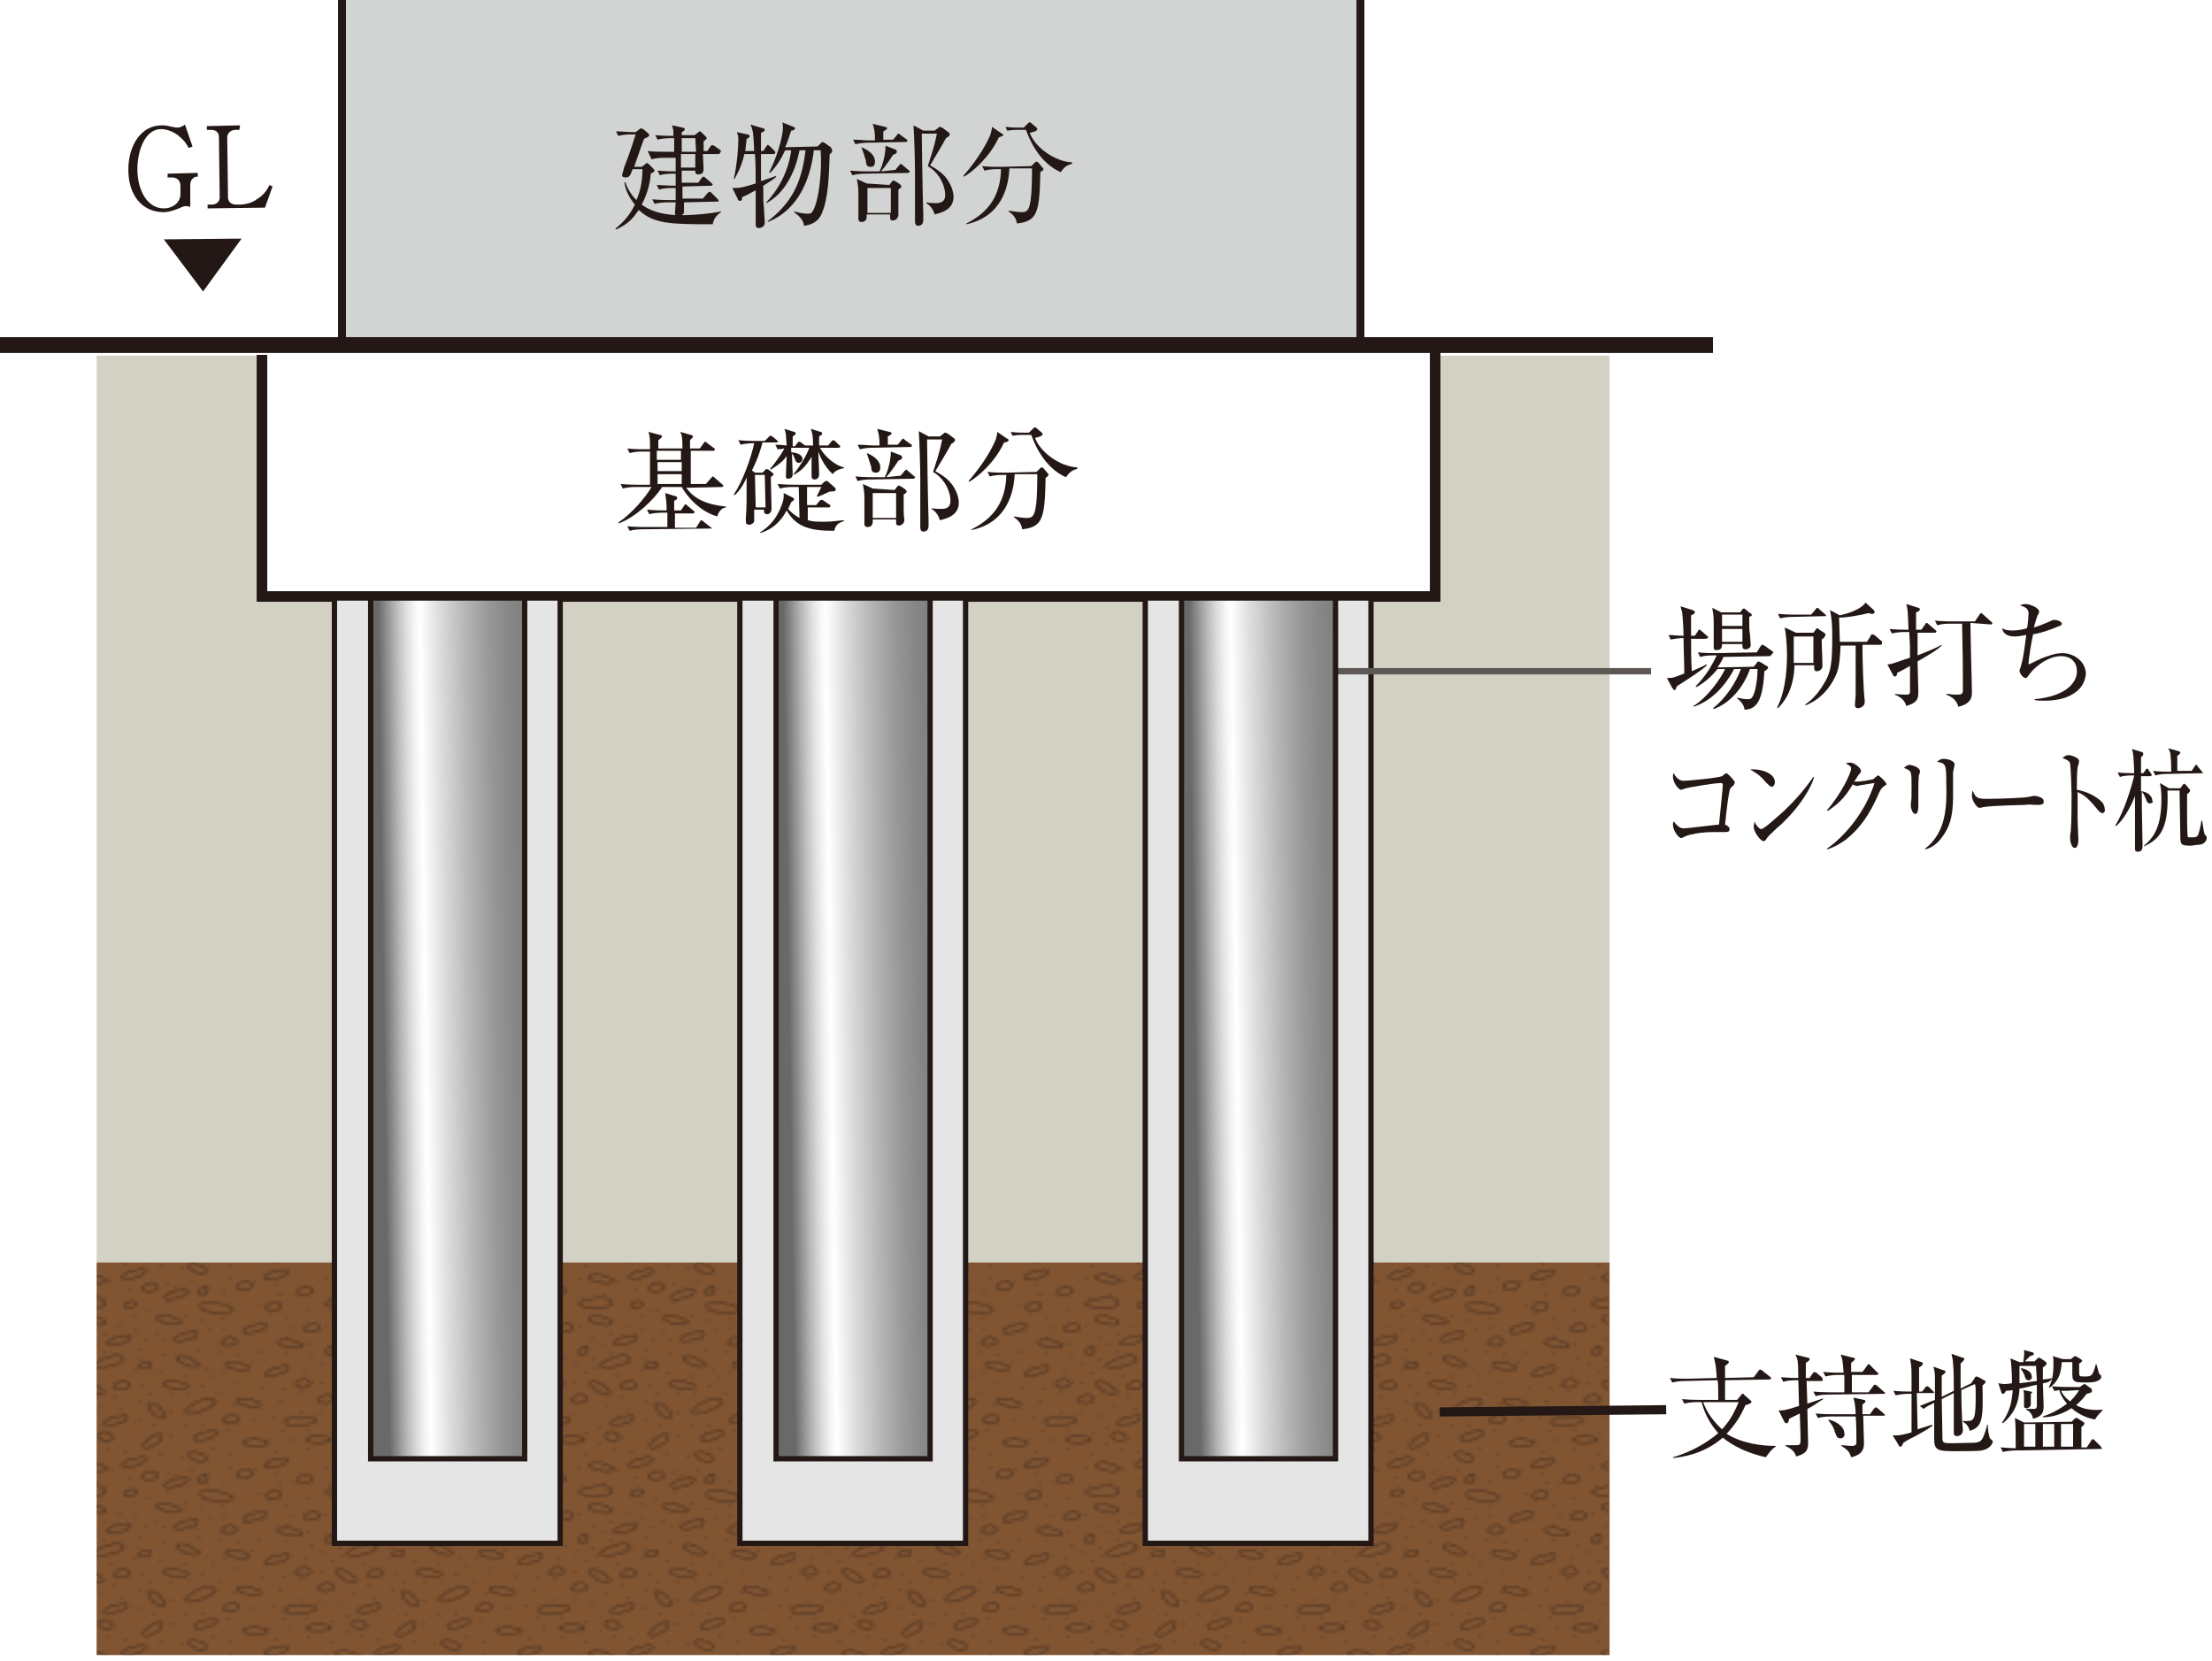 <?xml version="1.0" encoding="utf-8"?>
<!-- Generator: Adobe Illustrator 26.5.3, SVG Export Plug-In . SVG Version: 6.00 Build 0)  -->
<svg version="1.1" xmlns="http://www.w3.org/2000/svg" xmlns:xlink="http://www.w3.org/1999/xlink" x="0px" y="0px"
	 viewBox="0 0 293 220" style="enable-background:new 0 0 293 220;" xml:space="preserve">
<style type="text/css">
	.st0{fill:none;}
	.st1{clip-path:url(#SVGID_00000183229168319877684690000017875014053686151817_);fill:none;stroke:#231815;stroke-width:0.3;}
	
		.st2{clip-path:url(#SVGID_00000183229168319877684690000017875014053686151817_);fill:none;stroke:#231815;stroke-width:0.5;stroke-linecap:round;stroke-linejoin:bevel;}
	.st3{fill:#231815;}
	
		.st4{clip-path:url(#SVGID_00000103946077719031264520000009376287693599578523_);fill:url(#SVGID_00000000930514426217123470000016725136712107489456_);}
	
		.st5{clip-path:url(#SVGID_00000005960999179295557950000014139654761058124190_);fill:url(#SVGID_00000165936594610345951970000016924021646637203123_);}
	
		.st6{clip-path:url(#SVGID_00000103265375437119275560000018075980313406374536_);fill:url(#SVGID_00000011738813914384036900000001227869944200441781_);}
	.st7{fill:#D2D1C3;}
	.st8{fill:#815532;}
	.st9{fill:url(#SVGID_00000152231725030212368870000015200659791551992464_);}
	.st10{fill:#FFFFFF;}
	.st11{fill:none;stroke:#231815;stroke-width:1.402;}
	.st12{fill:#D2D3D3;}
	.st13{fill:none;stroke:#231815;stroke-width:1.05;}
	.st14{fill:none;stroke:#231815;stroke-width:2.097;}
	.st15{fill:#E5E5E6;}
	.st16{fill:none;stroke:#231815;stroke-width:0.7;}
	.st17{fill:none;stroke:#5D5856;stroke-width:0.84;stroke-miterlimit:10;}
	.st18{fill:url(#SVGID_00000101796585696792656640000002564872994558538665_);stroke:#231815;stroke-width:0.7;}
	.st19{fill:url(#SVGID_00000083804443247550480140000016917795669141888129_);stroke:#231815;stroke-width:0.7;}
	.st20{fill:url(#SVGID_00000086670445249036411120000012224161139101235596_);stroke:#231815;stroke-width:0.7;}
	.st21{fill:none;stroke:#231815;stroke-width:1.21;stroke-miterlimit:10;}
	.st22{fill:#FBEBD9;}
	.st23{fill:none;stroke:#211714;stroke-width:0.659;}
	.st24{fill:#C6E4E2;}
	.st25{fill:#FAE4C4;}
	.st26{fill:#C5D2E9;}
	.st27{fill:#E3DFE5;}
	.st28{fill:#ABA3AF;}
	.st29{fill:#EFEEEE;}
	.st30{fill:#DDD6DB;}
	.st31{fill:#C6BECA;}
	.st32{fill:#D1E3F3;}
	.st33{fill:#AAB6CA;}
	.st34{fill:#FBE9D1;}
	.st35{fill:#D2E9E7;}
	.st36{fill:#D2AC76;}
	.st37{fill:#70AAA9;}
	.st38{fill:#D5BBBA;}
	.st39{fill:#F5D39E;}
	.st40{fill:#9ED0CE;}
	.st41{fill:#FCEBE2;}
	.st42{fill:none;stroke:#231815;stroke-width:0.776;}
	.st43{clip-path:url(#SVGID_00000020392848821218857950000015800200689530245810_);}
	.st44{clip-path:url(#SVGID_00000148623883954060286940000010736764873915509148_);}
	.st45{clip-path:url(#SVGID_00000160184020262898604860000010002526036869609638_);fill:#EFEEEE;}
	.st46{clip-path:url(#SVGID_00000160184020262898604860000010002526036869609638_);fill:none;stroke:#9E9FA0;stroke-width:0.539;}
	.st47{clip-path:url(#SVGID_00000071552208818815032370000001757416167978261687_);}
	.st48{clip-path:url(#SVGID_00000049203781221372173820000010839786140923926453_);fill:#EFEEEE;}
	.st49{clip-path:url(#SVGID_00000049203781221372173820000010839786140923926453_);fill:none;stroke:#9E9FA0;stroke-width:0.539;}
	.st50{fill:none;stroke:#211714;stroke-width:0.854;stroke-linejoin:round;}
	.st51{clip-path:url(#SVGID_00000023980654144265486900000006533763003069331363_);}
	.st52{clip-path:url(#SVGID_00000065068446499911467900000000319851254987399849_);}
	.st53{clip-path:url(#SVGID_00000059271565485780218880000000362308031815319221_);fill:#FFFFFF;}
	.st54{clip-path:url(#SVGID_00000059271565485780218880000000362308031815319221_);fill:none;stroke:#211714;stroke-width:0.539;}
	.st55{clip-path:url(#SVGID_00000110431383421642863240000016536608929410956974_);}
	.st56{clip-path:url(#SVGID_00000133508786874325622230000014386939179840245405_);fill:#FFFFFF;}
	.st57{clip-path:url(#SVGID_00000133508786874325622230000014386939179840245405_);fill:none;stroke:#211714;stroke-width:0.539;}
	.st58{clip-path:url(#SVGID_00000028305916981101409080000001578772245037341571_);}
	.st59{clip-path:url(#SVGID_00000038398023277849986950000016366285893609301420_);fill:#FFFFFF;}
	.st60{clip-path:url(#SVGID_00000038398023277849986950000016366285893609301420_);fill:none;stroke:#211714;stroke-width:0.539;}
	.st61{clip-path:url(#SVGID_00000120522821277257714980000000876075818741367970_);}
	.st62{clip-path:url(#SVGID_00000067219941495728502490000004629411149291607980_);fill:#FFFFFF;}
	.st63{clip-path:url(#SVGID_00000067219941495728502490000004629411149291607980_);fill:none;stroke:#211714;stroke-width:0.539;}
	.st64{fill:none;stroke:#211714;stroke-width:0.854;}
	.st65{clip-path:url(#SVGID_00000067193822872451494960000005959101864201541767_);}
	.st66{clip-path:url(#SVGID_00000026883872485471739350000001389016682282854589_);}
	.st67{clip-path:url(#SVGID_00000124874682974231580300000002568756196774802065_);fill:#EFEEEE;}
	.st68{clip-path:url(#SVGID_00000124874682974231580300000002568756196774802065_);fill:none;stroke:#9E9FA0;stroke-width:0.539;}
	
		.st69{clip-path:url(#SVGID_00000153681308302367788850000016417757608487768715_);fill:url(#SVGID_00000038371128612774956070000016697699399540573603_);}
	.st70{fill:#FCF9CF;}
	
		.st71{clip-path:url(#SVGID_00000148660405698843808960000005220628468575989934_);fill:url(#SVGID_00000080191999822528075760000005929830886550599564_);}
	.st72{fill:none;stroke:#231815;stroke-width:0.919;}
	.st73{fill:#F9EBDA;}
	.st74{fill:none;stroke:#211714;stroke-width:1.128;}
	.st75{fill:#E1542B;}
	.st76{fill:none;stroke:#231815;stroke-width:0.904;}
	.st77{fill:#D2D2D3;stroke:#231815;stroke-width:0.368;}
	.st78{fill:url(#SVGID_00000064333439295193082930000000472379586642207131_);}
	.st79{fill:url(#SVGID_00000097468883141611718780000000282012259919512726_);}
	.st80{fill:url(#SVGID_00000041254569948144248820000001496396600804352422_);}
	.st81{fill:url(#SVGID_00000141438625165782822760000006719576422612605097_);}
	.st82{fill:url(#SVGID_00000021092343150998619250000004425376015846270867_);}
	.st83{fill:url(#SVGID_00000165232615131037487760000000150955003845459624_);}
	.st84{fill:url(#SVGID_00000147911943209057138980000018194521943281351855_);}
	.st85{fill:url(#SVGID_00000045589328532829364470000015886464167506840194_);}
	.st86{fill:url(#SVGID_00000046335301773680578530000000688903085769401266_);}
	.st87{fill:url(#SVGID_00000061430147985846497430000015946072147132012426_);}
	.st88{fill:url(#SVGID_00000025417506670809233720000009113861370425587096_);}
	.st89{fill:url(#SVGID_00000005956687723356539300000005294919645092868018_);}
	.st90{fill:url(#SVGID_00000071548460733477502950000017309861956111376772_);}
	.st91{fill:url(#SVGID_00000026152956167226083210000018390120514419182263_);}
	.st92{fill:url(#SVGID_00000026143009050377273640000013842118320459984287_);}
	.st93{fill:url(#SVGID_00000127029303768423403140000011828236249038859437_);}
	.st94{fill:none;stroke:#4D4947;stroke-width:0.674;}
	.st95{fill:url(#SVGID_00000062885411015249590960000000126005363776377010_);}
	.st96{fill:url(#SVGID_00000032607519279006143540000006254995966815990408_);}
	.st97{fill:url(#SVGID_00000078728047859235747740000000406905924760447666_);}
	.st98{fill:url(#SVGID_00000030453044642168377300000010856032495736031153_);}
	.st99{fill:url(#SVGID_00000039825577236458171500000004786899033679138452_);}
	.st100{fill:url(#SVGID_00000035531414146258043320000015833530507581292213_);}
	.st101{fill:url(#SVGID_00000075841492664930817290000000898340310717270696_);}
	.st102{fill:url(#SVGID_00000049190571495149397390000001046486103532763032_);}
	.st103{fill:url(#SVGID_00000037661376385159703720000006569203579846875292_);}
	.st104{fill:url(#SVGID_00000139258611096650297510000015486238696141162166_);}
	.st105{fill:url(#SVGID_00000000915906653357862950000007908922374498687361_);}
	.st106{fill:url(#SVGID_00000068653660375476470130000011644442121075569337_);}
	.st107{fill:url(#SVGID_00000044168905997853111610000008599899521584571265_);}
	.st108{fill:url(#SVGID_00000056385655259610337210000006492040080176803761_);}
	.st109{fill:url(#SVGID_00000079458438355031234860000004041482028869824422_);}
	.st110{fill:url(#SVGID_00000057852991617757439020000013341560586338242194_);}
	.st111{fill:url(#SVGID_00000104687841374050363940000006697013233292017816_);}
	.st112{fill:url(#SVGID_00000094605443349323238600000003671328071103224749_);}
	.st113{fill:url(#SVGID_00000043429453955021392840000002193690133478889370_);}
	.st114{fill:url(#SVGID_00000166646179589770531310000006609614003505956012_);}
	.st115{fill:url(#SVGID_00000047020059963589596680000006795162851800003460_);}
	.st116{fill:url(#SVGID_00000060751066748195590360000012696785881275315854_);}
	.st117{fill:url(#SVGID_00000165201490750109945140000004089800898958036609_);}
	.st118{fill:url(#SVGID_00000099647631200087702970000006403440440864664239_);}
	.st119{fill:url(#SVGID_00000068645997719954090660000011764272474345497765_);}
	.st120{fill:url(#SVGID_00000158018078728137804250000006696452728508770712_);}
	.st121{fill:url(#SVGID_00000135656990898397592690000009946573500050331561_);}
	.st122{fill:url(#SVGID_00000063596730032574484260000007072834198708893062_);}
	.st123{fill:url(#SVGID_00000015355291103092822270000016915610645602413722_);}
	.st124{fill:url(#SVGID_00000137816595213436923270000006559289810870215591_);}
	.st125{fill:#8F002C;}
	.st126{fill:#E99213;}
	.st127{fill:#9E9FA0;}
	.st128{fill:none;stroke:#211714;stroke-width:0.562;}
	.st129{fill:#DBDCDC;}
	.st130{fill:none;stroke:#211714;stroke-width:0.506;}
	.st131{fill:#363865;}
	.st132{fill:#E4E1D9;}
	.st133{fill:none;stroke:#211714;stroke-width:0.515;}
	.st134{fill:#A34D24;}
	.st135{fill:#C6B887;}
	.st136{fill:none;stroke:#231815;stroke-width:0.904;}
	.st137{fill:none;stroke:#211714;stroke-width:0.772;}
	.st138{fill:#E0C5B7;}
	.st139{fill:none;stroke:#FFFFFF;stroke-width:4.34;stroke-linejoin:round;}
	.st140{clip-path:url(#SVGID_00000074419632545986141480000006724363724710508966_);}
	.st141{fill:#E5DFDE;}
	.st142{fill:#B3B3B3;}
	.st143{fill:none;stroke:#000000;stroke-width:0.812;stroke-linecap:square;}
	.st144{fill:none;stroke:#000000;stroke-width:0.487;stroke-linecap:square;}
	.st145{fill:none;stroke:#231815;stroke-width:0.487;stroke-linecap:square;}
	.st146{fill:none;stroke:#000000;stroke-width:0.433;stroke-linecap:square;}
	.st147{fill:#FFFFFF;stroke:#000000;stroke-width:0.406;stroke-linecap:square;}
	.st148{fill:none;stroke:#231815;stroke-width:0.325;stroke-linecap:square;}
	.st149{fill:none;stroke:#231815;stroke-width:0.487;stroke-linecap:square;stroke-dasharray:2.707,1.895;}
	.st150{fill:none;stroke:#FFFFFF;stroke-width:2.292;stroke-linejoin:round;}
	.st151{fill:#9C0016;}
	.st152{fill:#FFFFFF;stroke:#595757;stroke-width:0.686;}
	
		.st153{clip-path:url(#SVGID_00000132800850165777615520000009033992410805353643_);fill:none;stroke:#231815;stroke-width:0.487;stroke-linecap:round;stroke-linejoin:round;}
	
		.st154{clip-path:url(#SVGID_00000132800850165777615520000009033992410805353643_);fill:#FFFFFF;stroke:#000000;stroke-width:0.478;stroke-linecap:round;stroke-linejoin:round;}
	
		.st155{clip-path:url(#SVGID_00000132800850165777615520000009033992410805353643_);fill:#B3B3B3;stroke:#000000;stroke-width:0.541;}
	
		.st156{clip-path:url(#SVGID_00000132800850165777615520000009033992410805353643_);fill:none;stroke:#000000;stroke-width:0.406;stroke-linecap:round;stroke-linejoin:round;}
	
		.st157{clip-path:url(#SVGID_00000132800850165777615520000009033992410805353643_);fill:#FFFFFF;stroke:#000000;stroke-width:0.487;stroke-linecap:square;}
	.st158{clip-path:url(#SVGID_00000132800850165777615520000009033992410805353643_);fill:none;stroke:#000000;stroke-width:0.955;}
	.st159{clip-path:url(#SVGID_00000132800850165777615520000009033992410805353643_);fill:none;stroke:#000000;stroke-width:0.478;}
	.st160{clip-path:url(#SVGID_00000132800850165777615520000009033992410805353643_);fill:#FFFFFF;}
	.st161{fill:#C79F62;stroke:#B5A384;stroke-width:0.423;stroke-miterlimit:10;}
	.st162{fill:#99383B;}
	.st163{clip-path:url(#SVGID_00000003079762945126588490000000734086849107469192_);fill:#B3B3B3;}
	
		.st164{clip-path:url(#SVGID_00000003079762945126588490000000734086849107469192_);fill:none;stroke:#000000;stroke-width:0.725;stroke-linecap:square;}
	
		.st165{clip-path:url(#SVGID_00000003079762945126588490000000734086849107469192_);fill:none;stroke:#000000;stroke-width:0.435;stroke-linecap:square;}
	
		.st166{clip-path:url(#SVGID_00000003079762945126588490000000734086849107469192_);fill:#FFFFFF;stroke:#000000;stroke-width:0.435;stroke-linecap:square;}
	
		.st167{clip-path:url(#SVGID_00000003079762945126588490000000734086849107469192_);fill:#FFFFFF;stroke:#000000;stroke-width:0.362;stroke-linecap:square;}
	.st168{clip-path:url(#SVGID_00000003079762945126588490000000734086849107469192_);}
	.st169{fill:none;stroke:#231815;stroke-width:0.435;stroke-linecap:square;}
	.st170{fill:none;stroke:#231815;stroke-width:0.29;stroke-linecap:square;}
	
		.st171{clip-path:url(#SVGID_00000003079762945126588490000000734086849107469192_);fill:none;stroke:#231815;stroke-width:0.435;stroke-linecap:square;}
	
		.st172{clip-path:url(#SVGID_00000003079762945126588490000000734086849107469192_);fill:none;stroke:#000000;stroke-width:0.29;stroke-linecap:square;}
	.st173{opacity:0.5;fill:#FFFFFF;fill-opacity:0.7;}
	.st174{fill:none;stroke:#FFFFFF;stroke-width:2.085;stroke-linejoin:round;stroke-miterlimit:10;}
	.st175{fill:#D6005B;}
	.st176{fill:none;stroke:#D6005B;stroke-width:2.808;stroke-dasharray:7.174,3.587;}
</style>
<pattern  x="-253.5" y="-140" width="72" height="72" patternUnits="userSpaceOnUse" id="Unnamed_Pattern" viewBox="6.1 -74.5 72 72" style="overflow:visible;">
	<g>
		<rect x="6.1" y="-74.5" class="st0" width="72" height="72"/>
		<g>
			<defs>
				<rect id="SVGID_1_" x="6.1" y="-74.5" width="72" height="72"/>
			</defs>
			<clipPath id="SVGID_00000183240400437005485990000001648298760166694053_">
				<use xlink:href="#SVGID_1_"  style="overflow:visible;"/>
			</clipPath>
			
				<path style="clip-path:url(#SVGID_00000183240400437005485990000001648298760166694053_);fill:none;stroke:#231815;stroke-width:0.3;" d="
				M29.5-13.5c2.4,1.3,6.5,1.7,7.7,0.7c1.1-0.9,1.7-2.9-2.8-3.2C29.9-16.3,27.1-14.8,29.5-13.5z"/>
			
				<path style="clip-path:url(#SVGID_00000183240400437005485990000001648298760166694053_);fill:none;stroke:#231815;stroke-width:0.3;" d="
				M35.7-19.8c-1.6,1.3-5.2,0.6-4.4-0.7c0.9-1.3,5.1-2.8,6.4-1.6C39-20.8,36.5-20.4,35.7-19.8z"/>
			
				<path style="clip-path:url(#SVGID_00000183240400437005485990000001648298760166694053_);fill:none;stroke:#231815;stroke-width:0.3;" d="
				M57.1-19.7c-1.6,1.3-5.2,0.8-4.4-0.6c0.8-1.3,5.1-2.9,6.4-1.7C60.4-20.8,57.9-20.3,57.1-19.7z"/>
			
				<path style="clip-path:url(#SVGID_00000183240400437005485990000001648298760166694053_);fill:none;stroke:#231815;stroke-width:0.3;" d="
				M58.9-44.4c-1.7,1.1-5.3,0.1-4.3-1.2c1-1.2,5.4-2.2,6.5-0.9C62.4-45.1,59.8-45,58.9-44.4z"/>
			
				<path style="clip-path:url(#SVGID_00000183240400437005485990000001648298760166694053_);fill:none;stroke:#231815;stroke-width:0.3;" d="
				M9.4-66.4c-1.9,0.8-5.2-0.7-4.1-1.8C6.5-69.2,11-69.5,12-68C12.9-66.5,10.3-66.8,9.4-66.4z"/>
			
				<path style="clip-path:url(#SVGID_00000183240400437005485990000001648298760166694053_);fill:none;stroke:#231815;stroke-width:0.3;" d="
				M51.9-68.4c1.9,0.8,3,4.3,1.4,4.2c-1.6-0.1-4.9-3.2-4.4-4.9C49.4-70.9,51-68.8,51.9-68.4z"/>
			
				<path style="clip-path:url(#SVGID_00000183240400437005485990000001648298760166694053_);fill:none;stroke:#231815;stroke-width:0.3;" d="
				M66.6-63.5c-2.1,0-4.5-2.8-3-3.3c1.5-0.5,5.7,1,6,2.8C69.8-62.2,67.6-63.5,66.6-63.5z"/>
			
				<path style="clip-path:url(#SVGID_00000183240400437005485990000001648298760166694053_);fill:none;stroke:#231815;stroke-width:0.3;" d="
				M58.3-9.5c-2.1,0-4.5-2.8-3-3.2s5.8,1,6,2.8S59.3-9.5,58.3-9.5z"/>
			
				<path style="clip-path:url(#SVGID_00000183240400437005485990000001648298760166694053_);fill:none;stroke:#231815;stroke-width:0.3;" d="
				M62.6-35.8c-1.3,1.6-4.9,1.9-4.4,0.4c0.5-1.5,4.3-3.9,5.9-3C65.6-37.6,63.2-36.6,62.6-35.8z"/>
			
				<path style="clip-path:url(#SVGID_00000183240400437005485990000001648298760166694053_);fill:none;stroke:#231815;stroke-width:0.3;" d="
				M42.1-27c-2.1,0-4.5-2.8-3-3.2s5.8,1,6,2.8S43.1-27,42.1-27z"/>
			
				<path style="clip-path:url(#SVGID_00000183240400437005485990000001648298760166694053_);fill:none;stroke:#231815;stroke-width:0.3;" d="
				M25.1-60c-2.2-1.3-6.2-1.8-7.3-0.9c-1.1,0.9-1.7,2.7,2.6,3.1C24.6-57.3,27.4-58.7,25.1-60z"/>
			
				<path style="clip-path:url(#SVGID_00000183240400437005485990000001648298760166694053_);fill:none;stroke:#231815;stroke-width:0.3;" d="
				M40.6-45.7c1.9,3.3,4.8,1.2,4-0.5S39.6-47.5,40.6-45.7z"/>
			
				<path style="clip-path:url(#SVGID_00000183240400437005485990000001648298760166694053_);fill:none;stroke:#231815;stroke-width:0.3;" d="
				M26.6-51c1.9,3.3,4.8,1.2,4-0.5S25.6-52.7,26.6-51z"/>
			
				<path style="clip-path:url(#SVGID_00000183240400437005485990000001648298760166694053_);fill:none;stroke:#231815;stroke-width:0.3;" d="
				M28.8-32.2c1.9,3.3,2.8,0.8,2-1S27.8-34,28.8-32.2z"/>
			
				<path style="clip-path:url(#SVGID_00000183240400437005485990000001648298760166694053_);fill:none;stroke:#231815;stroke-width:0.3;" d="
				M20.6-9.5c1.9,3.3,4.8,1.2,4-0.5S19.6-11.2,20.6-9.5z"/>
			
				<path style="clip-path:url(#SVGID_00000183240400437005485990000001648298760166694053_);fill:none;stroke:#231815;stroke-width:0.3;" d="
				M61.2-54.8c1.5,2.2,5,4.5,6.5,4.2c1.4-0.3,2.8-1.8-1-4.1C62.9-57.1,59.7-57.1,61.2-54.8z"/>
			
				<path style="clip-path:url(#SVGID_00000183240400437005485990000001648298760166694053_);fill:none;stroke:#231815;stroke-width:0.3;" d="
				M27.2-65.2c-1.9,0.7-5.2-1-3.9-2c0.4-0.4,5.7-1,6.6,0.5C30.7-65.2,28.1-65.6,27.2-65.2z"/>
			
				<path style="clip-path:url(#SVGID_00000183240400437005485990000001648298760166694053_);fill:none;stroke:#231815;stroke-width:0.3;" d="
				M48.6-8.2c1.9,3.3,4.8,1.2,4-0.5S47.6-10,48.6-8.2z"/>
			
				<path style="clip-path:url(#SVGID_00000183240400437005485990000001648298760166694053_);fill:none;stroke:#231815;stroke-width:0.3;" d="
				M20.1-45c1.9,3.3,4.8,1.2,4-0.5S19.1-46.7,20.1-45z"/>
			
				<path style="clip-path:url(#SVGID_00000183240400437005485990000001648298760166694053_);fill:none;stroke:#231815;stroke-width:0.3;" d="
				M41.1-57.7c-2.1,0-4.5-2.8-3-3.2s5.8,1,6,2.8S42.1-57.7,41.1-57.7z"/>
			
				<path style="clip-path:url(#SVGID_00000183240400437005485990000001648298760166694053_);fill:none;stroke:#231815;stroke-width:0.3;" d="
				M19.4-28.7c-1.7,1.2-5.2,0.5-4.3-0.8c0.9-1.3,5.2-2.6,6.5-1.4C22.8-29.6,20.2-29.3,19.4-28.7z"/>
			
				<path style="clip-path:url(#SVGID_00000183240400437005485990000001648298760166694053_);fill:none;stroke:#231815;stroke-width:0.3;" d="
				M11.8-15.5c1.9,3.3,4.8,1.2,4-0.5S10.8-17.2,11.8-15.5z"/>
			
				<path style="clip-path:url(#SVGID_00000183240400437005485990000001648298760166694053_);fill:none;stroke:#231815;stroke-width:0.3;" d="
				M73.1-17.7c-2.7-0.7-6.8,0-7.7,1.2c-0.9,1.2-0.9,3.2,3.5,2.4C73.4-14.8,75.8-17,73.1-17.7z"/>
			
				<path style="clip-path:url(#SVGID_00000183240400437005485990000001648298760166694053_);fill:none;stroke:#231815;stroke-width:0.3;" d="
				M14.6-2c-2.1,0-4.5-2.8-3-3.2s5.8,1,6,2.8S15.6-2,14.6-2z"/>
			
				<path style="clip-path:url(#SVGID_00000183240400437005485990000001648298760166694053_);fill:none;stroke:#231815;stroke-width:0.3;" d="
				M22.6-23.7c1.9,3.3,4.8,1.2,4-0.5S21.6-25.5,22.6-23.7z"/>
			
				<path style="clip-path:url(#SVGID_00000183240400437005485990000001648298760166694053_);fill:none;stroke:#231815;stroke-width:0.3;" d="
				M8.6-22.5c-2.1,0-4.5-2.8-3-3.2s5.8,1,6,2.8S9.6-22.5,8.6-22.5z"/>
			
				<path style="clip-path:url(#SVGID_00000183240400437005485990000001648298760166694053_);fill:none;stroke:#231815;stroke-width:0.3;" d="
				M80.6-22.5c-2.1,0-4.5-2.8-3-3.2s5.8,1,6,2.8"/>
			
				<path style="clip-path:url(#SVGID_00000183240400437005485990000001648298760166694053_);fill:none;stroke:#231815;stroke-width:0.3;" d="
				M71.1-29c1.9,3.3,4.8,1.2,4-0.5S70.1-30.7,71.1-29z"/>
			
				<path style="clip-path:url(#SVGID_00000183240400437005485990000001648298760166694053_);fill:none;stroke:#231815;stroke-width:0.3;" d="
				M61.1-25.5c-2.1,0-4.5-2.8-3-3.2s5.8,1,6,2.8C64.3-24.2,62.1-25.5,61.1-25.5z"/>
			
				<path style="clip-path:url(#SVGID_00000183240400437005485990000001648298760166694053_);fill:none;stroke:#231815;stroke-width:0.3;" d="
				M76.5-37.3c-1.7,1.2-5.3,0.5-4.3-0.8c0.9-1.3,5.2-2.6,6.5-1.4C79.8-38.2,77.3-37.9,76.5-37.3z"/>
			
				<path style="clip-path:url(#SVGID_00000183240400437005485990000001648298760166694053_);fill:none;stroke:#231815;stroke-width:0.3;" d="
				M64.8-9.2c1.9,3.3,2.8,0.8,2-1S63.8-11,64.8-9.2z"/>
			
				<path style="clip-path:url(#SVGID_00000183240400437005485990000001648298760166694053_);fill:none;stroke:#231815;stroke-width:0.3;" d="
				M71.6-58.7c1.9,3.3,4.8,1.2,4-0.5S70.6-60.5,71.6-58.7z"/>
			
				<path style="clip-path:url(#SVGID_00000183240400437005485990000001648298760166694053_);fill:none;stroke:#231815;stroke-width:0.3;" d="
				M14.6-74c-2.1,0-4.5-2.8-3-3.2s5.8,1,6,2.8S15.6-74,14.6-74z"/>
			
				<path style="clip-path:url(#SVGID_00000183240400437005485990000001648298760166694053_);fill:none;stroke:#231815;stroke-width:0.3;" d="
				M15.1-38.7c-2.1,0-4.5-2.8-3-3.2s5.8,1,6,2.8S16.1-38.7,15.1-38.7z"/>
			
				<path style="clip-path:url(#SVGID_00000183240400437005485990000001648298760166694053_);fill:none;stroke:#231815;stroke-width:0.3;" d="
				M35.9-3.9c-1.7,1.2-5.3,0.5-4.3-0.8C32.5-6,36.8-7.4,38-6.1C39.3-4.9,36.7-4.5,35.9-3.9z"/>
			
				<path style="clip-path:url(#SVGID_00000183240400437005485990000001648298760166694053_);fill:none;stroke:#231815;stroke-width:0.3;" d="
				M46.3-73.7c-2.1,0-4.5-2.8-3-3.2s5.8,1,6,2.8S47.3-73.7,46.3-73.7z"/>
			
				<path style="clip-path:url(#SVGID_00000183240400437005485990000001648298760166694053_);fill:none;stroke:#231815;stroke-width:0.3;" d="
				M33-47.1c0.9-1.8,4.5-2.7,4.3-1.2c-0.2,1.6-3.5,4.6-5.2,4.1C30.4-44.8,32.5-46.2,33-47.1z"/>
			
				<path style="clip-path:url(#SVGID_00000183240400437005485990000001648298760166694053_);fill:none;stroke:#231815;stroke-width:0.3;" d="
				M49.8-39c-3.7-0.8-2.4,1.6-0.6,2.2C51.1-36.2,51.8-38.6,49.8-39z"/>
			
				<path style="clip-path:url(#SVGID_00000183240400437005485990000001648298760166694053_);fill:none;stroke:#231815;stroke-width:0.3;" d="
				M35.2-37.1c1.8,1.8,5.5,3.3,6.8,2.8c1.3-0.5,2.3-2.2-1.7-3.7C36.4-39.5,33.4-38.9,35.2-37.1z"/>
			
				<path style="clip-path:url(#SVGID_00000183240400437005485990000001648298760166694053_);fill:none;stroke:#231815;stroke-width:0.3;" d="
				M79.7-51.3c-1.7,1.2-5.3,0.5-4.3-0.8c0.9-1.3,5.2-2.6,6.5-1.4"/>
			
				<path style="clip-path:url(#SVGID_00000183240400437005485990000001648298760166694053_);fill:none;stroke:#231815;stroke-width:0.3;" d="
				M40.1-65.2c-1.9,3.3-4.8,1.3-4-0.5C36.8-67.5,41.1-67,40.1-65.2z"/>
			
				<path style="clip-path:url(#SVGID_00000183240400437005485990000001648298760166694053_);fill:none;stroke:#231815;stroke-width:0.3;" d="
				M51-55.4c0.4-2,3.6-3.8,3.8-2.3c0.2,1.6-2.2,5.4-3.9,5.3C49.1-52.5,50.8-54.4,51-55.4z"/>
			
				<path style="clip-path:url(#SVGID_00000183240400437005485990000001648298760166694053_);fill:none;stroke:#231815;stroke-width:0.3;" d="
				M46.3-1.7c-2.1,0-4.5-2.8-3-3.2s5.8,1,6,2.8S47.3-1.7,46.3-1.7z"/>
			
				<path style="clip-path:url(#SVGID_00000183240400437005485990000001648298760166694053_);fill:none;stroke:#231815;stroke-width:0.3;" d="
				M45.6-15.7c-3.7-0.8-2.4,1.6-0.6,2.2C46.8-13,47.5-15.3,45.6-15.7z"/>
			
				<path style="clip-path:url(#SVGID_00000183240400437005485990000001648298760166694053_);fill:none;stroke:#231815;stroke-width:0.3;" d="
				M79.6-7.7c-1.9-3.3-4.8-1.2-4,0.5S80.6-6,79.6-7.7z"/>
			
				<path style="clip-path:url(#SVGID_00000183240400437005485990000001648298760166694053_);fill:none;stroke:#231815;stroke-width:0.3;" d="
				M7.7-51.3c-1.7,1.2-5.3,0.5-4.3-0.8c0.9-1.3,5.2-2.6,6.5-1.4C11.1-52.2,8.5-51.9,7.7-51.3z"/>
			
				<path style="clip-path:url(#SVGID_00000183240400437005485990000001648298760166694053_);fill:none;stroke:#231815;stroke-width:0.3;" d="
				M7.6-7.7C5.7-11,2.8-9,3.6-7.2S8.6-6,7.6-7.7z"/>
			
				<path style="clip-path:url(#SVGID_00000183240400437005485990000001648298760166694053_);fill:none;stroke:#231815;stroke-width:0.3;" d="
				M81.4-66.4c-1.9,0.8-5.2-0.7-4.1-1.8c1.2-1.1,5.7-1.4,6.6,0.1"/>
			
				<path style="clip-path:url(#SVGID_00000183240400437005485990000001648298760166694053_);fill:none;stroke:#231815;stroke-width:0.3;" d="
				M0.1-38.1c0.9-1.3,5.2-2.6,6.5-1.4c1.2,1.3-1.3,1.6-2.1,2.2"/>
			
				<path style="clip-path:url(#SVGID_00000183240400437005485990000001648298760166694053_);fill:none;stroke:#231815;stroke-width:0.3;" d="
				M66.1-72.6c-0.8,1.4-4.8,1.8-4.6,0.6c0.2-1.2,2.9-3.6,4.2-3.1C67.1-74.7,66.5-73.3,66.1-72.6z"/>
			
				<path style="clip-path:url(#SVGID_00000183240400437005485990000001648298760166694053_);fill:none;stroke:#231815;stroke-width:0.3;" d="
				M61.5,0c0.2-1.2,2.9-3.6,4.2-3.1c1.3,0.5,0.7,1.8,0.4,2.5"/>
			
				<line style="clip-path:url(#SVGID_00000183240400437005485990000001648298760166694053_);fill:none;stroke:#231815;stroke-width:0.5;stroke-linecap:round;stroke-linejoin:bevel;" x1="15.7" y1="-11.1" x2="15.7" y2="-11.1"/>
			
				<line style="clip-path:url(#SVGID_00000183240400437005485990000001648298760166694053_);fill:none;stroke:#231815;stroke-width:0.5;stroke-linecap:round;stroke-linejoin:bevel;" x1="19.2" y1="-11.4" x2="19.2" y2="-11.4"/>
			
				<line style="clip-path:url(#SVGID_00000183240400437005485990000001648298760166694053_);fill:none;stroke:#231815;stroke-width:0.5;stroke-linecap:round;stroke-linejoin:bevel;" x1="23.2" y1="-17.1" x2="23.2" y2="-17.1"/>
			
				<line style="clip-path:url(#SVGID_00000183240400437005485990000001648298760166694053_);fill:none;stroke:#231815;stroke-width:0.5;stroke-linecap:round;stroke-linejoin:bevel;" x1="11.1" y1="-24.7" x2="11.1" y2="-24.7"/>
			
				<line style="clip-path:url(#SVGID_00000183240400437005485990000001648298760166694053_);fill:none;stroke:#231815;stroke-width:0.5;stroke-linecap:round;stroke-linejoin:bevel;" x1="17.9" y1="-19.6" x2="17.9" y2="-19.6"/>
			
				<line style="clip-path:url(#SVGID_00000183240400437005485990000001648298760166694053_);fill:none;stroke:#231815;stroke-width:0.5;stroke-linecap:round;stroke-linejoin:bevel;" x1="28.7" y1="-22.9" x2="28.7" y2="-22.9"/>
			
				<line style="clip-path:url(#SVGID_00000183240400437005485990000001648298760166694053_);fill:none;stroke:#231815;stroke-width:0.5;stroke-linecap:round;stroke-linejoin:bevel;" x1="23.9" y1="-30.1" x2="23.9" y2="-30.1"/>
			
				<line style="clip-path:url(#SVGID_00000183240400437005485990000001648298760166694053_);fill:none;stroke:#231815;stroke-width:0.5;stroke-linecap:round;stroke-linejoin:bevel;" x1="17.7" y1="-33.4" x2="17.7" y2="-33.4"/>
			
				<line style="clip-path:url(#SVGID_00000183240400437005485990000001648298760166694053_);fill:none;stroke:#231815;stroke-width:0.5;stroke-linecap:round;stroke-linejoin:bevel;" x1="46.6" y1="-24.5" x2="46.6" y2="-24.5"/>
			
				<line style="clip-path:url(#SVGID_00000183240400437005485990000001648298760166694053_);fill:none;stroke:#231815;stroke-width:0.5;stroke-linecap:round;stroke-linejoin:bevel;" x1="29.7" y1="-12.4" x2="29.7" y2="-12.4"/>
			
				<line style="clip-path:url(#SVGID_00000183240400437005485990000001648298760166694053_);fill:none;stroke:#231815;stroke-width:0.5;stroke-linecap:round;stroke-linejoin:bevel;" x1="44.4" y1="-9.1" x2="44.4" y2="-9.1"/>
			
				<line style="clip-path:url(#SVGID_00000183240400437005485990000001648298760166694053_);fill:none;stroke:#231815;stroke-width:0.5;stroke-linecap:round;stroke-linejoin:bevel;" x1="50.2" y1="-17.1" x2="50.2" y2="-17.1"/>
			
				<line style="clip-path:url(#SVGID_00000183240400437005485990000001648298760166694053_);fill:none;stroke:#231815;stroke-width:0.5;stroke-linecap:round;stroke-linejoin:bevel;" x1="55.7" y1="-14.4" x2="55.7" y2="-14.4"/>
			
				<line style="clip-path:url(#SVGID_00000183240400437005485990000001648298760166694053_);fill:none;stroke:#231815;stroke-width:0.5;stroke-linecap:round;stroke-linejoin:bevel;" x1="60.9" y1="-19.1" x2="60.9" y2="-19.1"/>
			
				<line style="clip-path:url(#SVGID_00000183240400437005485990000001648298760166694053_);fill:none;stroke:#231815;stroke-width:0.5;stroke-linecap:round;stroke-linejoin:bevel;" x1="65.1" y1="-21" x2="65.1" y2="-21"/>
			
				<line style="clip-path:url(#SVGID_00000183240400437005485990000001648298760166694053_);fill:none;stroke:#231815;stroke-width:0.5;stroke-linecap:round;stroke-linejoin:bevel;" x1="62.2" y1="-6.4" x2="62.2" y2="-6.4"/>
			
				<line style="clip-path:url(#SVGID_00000183240400437005485990000001648298760166694053_);fill:none;stroke:#231815;stroke-width:0.5;stroke-linecap:round;stroke-linejoin:bevel;" x1="55.7" y1="-6.6" x2="55.7" y2="-6.6"/>
			
				<line style="clip-path:url(#SVGID_00000183240400437005485990000001648298760166694053_);fill:none;stroke:#231815;stroke-width:0.5;stroke-linecap:round;stroke-linejoin:bevel;" x1="57.7" y1="-8.4" x2="57.7" y2="-8.4"/>
			
				<line style="clip-path:url(#SVGID_00000183240400437005485990000001648298760166694053_);fill:none;stroke:#231815;stroke-width:0.5;stroke-linecap:round;stroke-linejoin:bevel;" x1="71.2" y1="-19.6" x2="71.2" y2="-19.6"/>
			
				<line style="clip-path:url(#SVGID_00000183240400437005485990000001648298760166694053_);fill:none;stroke:#231815;stroke-width:0.5;stroke-linecap:round;stroke-linejoin:bevel;" x1="71.4" y1="-10.4" x2="71.4" y2="-10.4"/>
			
				<line style="clip-path:url(#SVGID_00000183240400437005485990000001648298760166694053_);fill:none;stroke:#231815;stroke-width:0.5;stroke-linecap:round;stroke-linejoin:bevel;" x1="28.7" y1="-4.9" x2="28.7" y2="-4.9"/>
			
				<line style="clip-path:url(#SVGID_00000183240400437005485990000001648298760166694053_);fill:none;stroke:#231815;stroke-width:0.5;stroke-linecap:round;stroke-linejoin:bevel;" x1="14.9" y1="-7.4" x2="14.9" y2="-7.4"/>
			
				<line style="clip-path:url(#SVGID_00000183240400437005485990000001648298760166694053_);fill:none;stroke:#231815;stroke-width:0.5;stroke-linecap:round;stroke-linejoin:bevel;" x1="8.2" y1="-6.1" x2="8.2" y2="-6.1"/>
			
				<line style="clip-path:url(#SVGID_00000183240400437005485990000001648298760166694053_);fill:none;stroke:#231815;stroke-width:0.5;stroke-linecap:round;stroke-linejoin:bevel;" x1="66.6" y1="-39.5" x2="66.6" y2="-39.5"/>
			
				<line style="clip-path:url(#SVGID_00000183240400437005485990000001648298760166694053_);fill:none;stroke:#231815;stroke-width:0.5;stroke-linecap:round;stroke-linejoin:bevel;" x1="63.7" y1="-28.4" x2="63.7" y2="-28.4"/>
			
				<line style="clip-path:url(#SVGID_00000183240400437005485990000001648298760166694053_);fill:none;stroke:#231815;stroke-width:0.5;stroke-linecap:round;stroke-linejoin:bevel;" x1="46.2" y1="-19.4" x2="46.2" y2="-19.4"/>
			
				<line style="clip-path:url(#SVGID_00000183240400437005485990000001648298760166694053_);fill:none;stroke:#231815;stroke-width:0.5;stroke-linecap:round;stroke-linejoin:bevel;" x1="49.9" y1="-28.1" x2="49.9" y2="-28.1"/>
			
				<line style="clip-path:url(#SVGID_00000183240400437005485990000001648298760166694053_);fill:none;stroke:#231815;stroke-width:0.5;stroke-linecap:round;stroke-linejoin:bevel;" x1="37.7" y1="-32.9" x2="37.7" y2="-32.9"/>
			
				<line style="clip-path:url(#SVGID_00000183240400437005485990000001648298760166694053_);fill:none;stroke:#231815;stroke-width:0.5;stroke-linecap:round;stroke-linejoin:bevel;" x1="54.4" y1="-33.9" x2="54.4" y2="-33.9"/>
			
				<line style="clip-path:url(#SVGID_00000183240400437005485990000001648298760166694053_);fill:none;stroke:#231815;stroke-width:0.5;stroke-linecap:round;stroke-linejoin:bevel;" x1="60.9" y1="-42.4" x2="60.9" y2="-42.4"/>
			
				<line style="clip-path:url(#SVGID_00000183240400437005485990000001648298760166694053_);fill:none;stroke:#231815;stroke-width:0.5;stroke-linecap:round;stroke-linejoin:bevel;" x1="48.7" y1="-45.6" x2="48.7" y2="-45.6"/>
			
				<line style="clip-path:url(#SVGID_00000183240400437005485990000001648298760166694053_);fill:none;stroke:#231815;stroke-width:0.5;stroke-linecap:round;stroke-linejoin:bevel;" x1="32.1" y1="-57.5" x2="32.1" y2="-57.5"/>
			
				<line style="clip-path:url(#SVGID_00000183240400437005485990000001648298760166694053_);fill:none;stroke:#231815;stroke-width:0.5;stroke-linecap:round;stroke-linejoin:bevel;" x1="33.2" y1="-39.1" x2="33.2" y2="-39.1"/>
			
				<line style="clip-path:url(#SVGID_00000183240400437005485990000001648298760166694053_);fill:none;stroke:#231815;stroke-width:0.5;stroke-linecap:round;stroke-linejoin:bevel;" x1="27.6" y1="-37.5" x2="27.6" y2="-37.5"/>
			
				<line style="clip-path:url(#SVGID_00000183240400437005485990000001648298760166694053_);fill:none;stroke:#231815;stroke-width:0.5;stroke-linecap:round;stroke-linejoin:bevel;" x1="32.2" y1="-27.6" x2="32.2" y2="-27.6"/>
			
				<line style="clip-path:url(#SVGID_00000183240400437005485990000001648298760166694053_);fill:none;stroke:#231815;stroke-width:0.5;stroke-linecap:round;stroke-linejoin:bevel;" x1="17.4" y1="-26.9" x2="17.4" y2="-26.9"/>
			
				<line style="clip-path:url(#SVGID_00000183240400437005485990000001648298760166694053_);fill:none;stroke:#231815;stroke-width:0.5;stroke-linecap:round;stroke-linejoin:bevel;" x1="12.9" y1="-18.4" x2="12.9" y2="-18.4"/>
			
				<line style="clip-path:url(#SVGID_00000183240400437005485990000001648298760166694053_);fill:none;stroke:#231815;stroke-width:0.5;stroke-linecap:round;stroke-linejoin:bevel;" x1="65.6" y1="-46.2" x2="65.6" y2="-46.2"/>
			
				<line style="clip-path:url(#SVGID_00000183240400437005485990000001648298760166694053_);fill:none;stroke:#231815;stroke-width:0.5;stroke-linecap:round;stroke-linejoin:bevel;" x1="70.7" y1="-32.6" x2="70.7" y2="-32.6"/>
			
				<line style="clip-path:url(#SVGID_00000183240400437005485990000001648298760166694053_);fill:none;stroke:#231815;stroke-width:0.5;stroke-linecap:round;stroke-linejoin:bevel;" x1="64.4" y1="-32.4" x2="64.4" y2="-32.4"/>
			
				<line style="clip-path:url(#SVGID_00000183240400437005485990000001648298760166694053_);fill:none;stroke:#231815;stroke-width:0.5;stroke-linecap:round;stroke-linejoin:bevel;" x1="71.4" y1="-23.6" x2="71.4" y2="-23.6"/>
			
				<line style="clip-path:url(#SVGID_00000183240400437005485990000001648298760166694053_);fill:none;stroke:#231815;stroke-width:0.5;stroke-linecap:round;stroke-linejoin:bevel;" x1="67.7" y1="-24.4" x2="67.7" y2="-24.4"/>
			
				<line style="clip-path:url(#SVGID_00000183240400437005485990000001648298760166694053_);fill:none;stroke:#231815;stroke-width:0.5;stroke-linecap:round;stroke-linejoin:bevel;" x1="73.7" y1="-4.9" x2="73.7" y2="-4.9"/>
			
				<line style="clip-path:url(#SVGID_00000183240400437005485990000001648298760166694053_);fill:none;stroke:#231815;stroke-width:0.5;stroke-linecap:round;stroke-linejoin:bevel;" x1="39.2" y1="-5.9" x2="39.2" y2="-5.9"/>
			
				<line style="clip-path:url(#SVGID_00000183240400437005485990000001648298760166694053_);fill:none;stroke:#231815;stroke-width:0.5;stroke-linecap:round;stroke-linejoin:bevel;" x1="52.9" y1="-25.6" x2="52.9" y2="-25.6"/>
			
				<line style="clip-path:url(#SVGID_00000183240400437005485990000001648298760166694053_);fill:none;stroke:#231815;stroke-width:0.5;stroke-linecap:round;stroke-linejoin:bevel;" x1="10.7" y1="-46.6" x2="10.7" y2="-46.6"/>
			
				<line style="clip-path:url(#SVGID_00000183240400437005485990000001648298760166694053_);fill:none;stroke:#231815;stroke-width:0.5;stroke-linecap:round;stroke-linejoin:bevel;" x1="70.2" y1="-48.6" x2="70.2" y2="-48.6"/>
			
				<line style="clip-path:url(#SVGID_00000183240400437005485990000001648298760166694053_);fill:none;stroke:#231815;stroke-width:0.5;stroke-linecap:round;stroke-linejoin:bevel;" x1="71.9" y1="-40.4" x2="71.9" y2="-40.4"/>
			
				<line style="clip-path:url(#SVGID_00000183240400437005485990000001648298760166694053_);fill:none;stroke:#231815;stroke-width:0.5;stroke-linecap:round;stroke-linejoin:bevel;" x1="46.7" y1="-39.6" x2="46.7" y2="-39.6"/>
			
				<line style="clip-path:url(#SVGID_00000183240400437005485990000001648298760166694053_);fill:none;stroke:#231815;stroke-width:0.5;stroke-linecap:round;stroke-linejoin:bevel;" x1="47.3" y1="-32" x2="47.3" y2="-32"/>
			
				<line style="clip-path:url(#SVGID_00000183240400437005485990000001648298760166694053_);fill:none;stroke:#231815;stroke-width:0.5;stroke-linecap:round;stroke-linejoin:bevel;" x1="27.1" y1="-56.5" x2="27.1" y2="-56.5"/>
			
				<line style="clip-path:url(#SVGID_00000183240400437005485990000001648298760166694053_);fill:none;stroke:#231815;stroke-width:0.5;stroke-linecap:round;stroke-linejoin:bevel;" x1="24.4" y1="-35.4" x2="24.4" y2="-35.4"/>
			
				<line style="clip-path:url(#SVGID_00000183240400437005485990000001648298760166694053_);fill:none;stroke:#231815;stroke-width:0.5;stroke-linecap:round;stroke-linejoin:bevel;" x1="47.2" y1="-35.7" x2="47.2" y2="-35.7"/>
			
				<line style="clip-path:url(#SVGID_00000183240400437005485990000001648298760166694053_);fill:none;stroke:#231815;stroke-width:0.5;stroke-linecap:round;stroke-linejoin:bevel;" x1="72.3" y1="-63" x2="72.3" y2="-63"/>
			
				<line style="clip-path:url(#SVGID_00000183240400437005485990000001648298760166694053_);fill:none;stroke:#231815;stroke-width:0.5;stroke-linecap:round;stroke-linejoin:bevel;" x1="54.6" y1="-27.7" x2="54.6" y2="-27.7"/>
			
				<line style="clip-path:url(#SVGID_00000183240400437005485990000001648298760166694053_);fill:none;stroke:#231815;stroke-width:0.5;stroke-linecap:round;stroke-linejoin:bevel;" x1="47.6" y1="-52.2" x2="47.6" y2="-52.2"/>
			
				<line style="clip-path:url(#SVGID_00000183240400437005485990000001648298760166694053_);fill:none;stroke:#231815;stroke-width:0.5;stroke-linecap:round;stroke-linejoin:bevel;" x1="32.4" y1="-35.9" x2="32.4" y2="-35.9"/>
			
				<line style="clip-path:url(#SVGID_00000183240400437005485990000001648298760166694053_);fill:none;stroke:#231815;stroke-width:0.5;stroke-linecap:round;stroke-linejoin:bevel;" x1="15.8" y1="-52.2" x2="15.8" y2="-52.2"/>
			
				<line style="clip-path:url(#SVGID_00000183240400437005485990000001648298760166694053_);fill:none;stroke:#231815;stroke-width:0.5;stroke-linecap:round;stroke-linejoin:bevel;" x1="27.9" y1="-44.7" x2="27.9" y2="-44.7"/>
			
				<line style="clip-path:url(#SVGID_00000183240400437005485990000001648298760166694053_);fill:none;stroke:#231815;stroke-width:0.5;stroke-linecap:round;stroke-linejoin:bevel;" x1="22.4" y1="-40.4" x2="22.4" y2="-40.4"/>
			
				<line style="clip-path:url(#SVGID_00000183240400437005485990000001648298760166694053_);fill:none;stroke:#231815;stroke-width:0.5;stroke-linecap:round;stroke-linejoin:bevel;" x1="21.9" y1="-48.4" x2="21.9" y2="-48.4"/>
			
				<line style="clip-path:url(#SVGID_00000183240400437005485990000001648298760166694053_);fill:none;stroke:#231815;stroke-width:0.5;stroke-linecap:round;stroke-linejoin:bevel;" x1="40.7" y1="-50.4" x2="40.7" y2="-50.4"/>
			
				<line style="clip-path:url(#SVGID_00000183240400437005485990000001648298760166694053_);fill:none;stroke:#231815;stroke-width:0.5;stroke-linecap:round;stroke-linejoin:bevel;" x1="47.2" y1="-58.9" x2="47.2" y2="-58.9"/>
			
				<line style="clip-path:url(#SVGID_00000183240400437005485990000001648298760166694053_);fill:none;stroke:#231815;stroke-width:0.5;stroke-linecap:round;stroke-linejoin:bevel;" x1="34.9" y1="-62.2" x2="34.9" y2="-62.2"/>
			
				<line style="clip-path:url(#SVGID_00000183240400437005485990000001648298760166694053_);fill:none;stroke:#231815;stroke-width:0.5;stroke-linecap:round;stroke-linejoin:bevel;" x1="13.6" y1="-58" x2="13.6" y2="-58"/>
			
				<line style="clip-path:url(#SVGID_00000183240400437005485990000001648298760166694053_);fill:none;stroke:#231815;stroke-width:0.5;stroke-linecap:round;stroke-linejoin:bevel;" x1="23.2" y1="-62.7" x2="23.2" y2="-62.7"/>
			
				<line style="clip-path:url(#SVGID_00000183240400437005485990000001648298760166694053_);fill:none;stroke:#231815;stroke-width:0.5;stroke-linecap:round;stroke-linejoin:bevel;" x1="21.8" y1="-55.7" x2="21.8" y2="-55.7"/>
			
				<line style="clip-path:url(#SVGID_00000183240400437005485990000001648298760166694053_);fill:none;stroke:#231815;stroke-width:0.5;stroke-linecap:round;stroke-linejoin:bevel;" x1="30.8" y1="-41.2" x2="30.8" y2="-41.2"/>
			
				<line style="clip-path:url(#SVGID_00000183240400437005485990000001648298760166694053_);fill:none;stroke:#231815;stroke-width:0.5;stroke-linecap:round;stroke-linejoin:bevel;" x1="51.4" y1="-61.2" x2="51.4" y2="-61.2"/>
			
				<line style="clip-path:url(#SVGID_00000183240400437005485990000001648298760166694053_);fill:none;stroke:#231815;stroke-width:0.5;stroke-linecap:round;stroke-linejoin:bevel;" x1="56.9" y1="-49.2" x2="56.9" y2="-49.2"/>
			
				<line style="clip-path:url(#SVGID_00000183240400437005485990000001648298760166694053_);fill:none;stroke:#231815;stroke-width:0.5;stroke-linecap:round;stroke-linejoin:bevel;" x1="50.7" y1="-48.9" x2="50.7" y2="-48.9"/>
			
				<line style="clip-path:url(#SVGID_00000183240400437005485990000001648298760166694053_);fill:none;stroke:#231815;stroke-width:0.5;stroke-linecap:round;stroke-linejoin:bevel;" x1="65.8" y1="-61" x2="65.8" y2="-61"/>
			
				<line style="clip-path:url(#SVGID_00000183240400437005485990000001648298760166694053_);fill:none;stroke:#231815;stroke-width:0.5;stroke-linecap:round;stroke-linejoin:bevel;" x1="53.9" y1="-40.9" x2="53.9" y2="-40.9"/>
			
				<line style="clip-path:url(#SVGID_00000183240400437005485990000001648298760166694053_);fill:none;stroke:#231815;stroke-width:0.5;stroke-linecap:round;stroke-linejoin:bevel;" x1="39.2" y1="-42.2" x2="39.2" y2="-42.2"/>
			
				<line style="clip-path:url(#SVGID_00000183240400437005485990000001648298760166694053_);fill:none;stroke:#231815;stroke-width:0.5;stroke-linecap:round;stroke-linejoin:bevel;" x1="56.4" y1="-65.2" x2="56.4" y2="-65.2"/>
			
				<line style="clip-path:url(#SVGID_00000183240400437005485990000001648298760166694053_);fill:none;stroke:#231815;stroke-width:0.5;stroke-linecap:round;stroke-linejoin:bevel;" x1="56.3" y1="-56" x2="56.3" y2="-56"/>
			
				<line style="clip-path:url(#SVGID_00000183240400437005485990000001648298760166694053_);fill:none;stroke:#231815;stroke-width:0.5;stroke-linecap:round;stroke-linejoin:bevel;" x1="36.6" y1="-53.5" x2="36.6" y2="-53.5"/>
			
				<line style="clip-path:url(#SVGID_00000183240400437005485990000001648298760166694053_);fill:none;stroke:#231815;stroke-width:0.5;stroke-linecap:round;stroke-linejoin:bevel;" x1="11.8" y1="-42" x2="11.8" y2="-42"/>
			
				<line style="clip-path:url(#SVGID_00000183240400437005485990000001648298760166694053_);fill:none;stroke:#231815;stroke-width:0.5;stroke-linecap:round;stroke-linejoin:bevel;" x1="7.8" y1="-36.7" x2="7.8" y2="-36.7"/>
			
				<line style="clip-path:url(#SVGID_00000183240400437005485990000001648298760166694053_);fill:none;stroke:#231815;stroke-width:0.5;stroke-linecap:round;stroke-linejoin:bevel;" x1="74.8" y1="-53.2" x2="74.8" y2="-53.2"/>
			
				<line style="clip-path:url(#SVGID_00000183240400437005485990000001648298760166694053_);fill:none;stroke:#231815;stroke-width:0.5;stroke-linecap:round;stroke-linejoin:bevel;" x1="18.3" y1="-66.5" x2="18.3" y2="-66.5"/>
			
				<line style="clip-path:url(#SVGID_00000183240400437005485990000001648298760166694053_);fill:none;stroke:#231815;stroke-width:0.5;stroke-linecap:round;stroke-linejoin:bevel;" x1="14.3" y1="-71.2" x2="14.3" y2="-71.2"/>
			
				<line style="clip-path:url(#SVGID_00000183240400437005485990000001648298760166694053_);fill:none;stroke:#231815;stroke-width:0.5;stroke-linecap:round;stroke-linejoin:bevel;" x1="16.3" y1="-63.2" x2="16.3" y2="-63.2"/>
			
				<line style="clip-path:url(#SVGID_00000183240400437005485990000001648298760166694053_);fill:none;stroke:#231815;stroke-width:0.5;stroke-linecap:round;stroke-linejoin:bevel;" x1="23.8" y1="-69.7" x2="23.8" y2="-69.7"/>
			
				<line style="clip-path:url(#SVGID_00000183240400437005485990000001648298760166694053_);fill:none;stroke:#231815;stroke-width:0.5;stroke-linecap:round;stroke-linejoin:bevel;" x1="30.6" y1="-72.2" x2="30.6" y2="-72.2"/>
			
				<line style="clip-path:url(#SVGID_00000183240400437005485990000001648298760166694053_);fill:none;stroke:#231815;stroke-width:0.5;stroke-linecap:round;stroke-linejoin:bevel;" x1="34.8" y1="-68.2" x2="34.8" y2="-68.2"/>
			
				<line style="clip-path:url(#SVGID_00000183240400437005485990000001648298760166694053_);fill:none;stroke:#231815;stroke-width:0.5;stroke-linecap:round;stroke-linejoin:bevel;" x1="75.8" y1="-33.7" x2="75.8" y2="-33.7"/>
			
				<line style="clip-path:url(#SVGID_00000183240400437005485990000001648298760166694053_);fill:none;stroke:#231815;stroke-width:0.5;stroke-linecap:round;stroke-linejoin:bevel;" x1="61.8" y1="-48.5" x2="61.8" y2="-48.5"/>
			
				<line style="clip-path:url(#SVGID_00000183240400437005485990000001648298760166694053_);fill:none;stroke:#231815;stroke-width:0.5;stroke-linecap:round;stroke-linejoin:bevel;" x1="43.8" y1="-71.2" x2="43.8" y2="-71.2"/>
			
				<line style="clip-path:url(#SVGID_00000183240400437005485990000001648298760166694053_);fill:none;stroke:#231815;stroke-width:0.5;stroke-linecap:round;stroke-linejoin:bevel;" x1="53.8" y1="-72.2" x2="53.8" y2="-72.2"/>
			
				<line style="clip-path:url(#SVGID_00000183240400437005485990000001648298760166694053_);fill:none;stroke:#231815;stroke-width:0.5;stroke-linecap:round;stroke-linejoin:bevel;" x1="68.8" y1="-69.7" x2="68.8" y2="-69.7"/>
			
				<line style="clip-path:url(#SVGID_00000183240400437005485990000001648298760166694053_);fill:none;stroke:#231815;stroke-width:0.5;stroke-linecap:round;stroke-linejoin:bevel;" x1="59.3" y1="-73.2" x2="59.3" y2="-73.2"/>
			
				<line style="clip-path:url(#SVGID_00000183240400437005485990000001648298760166694053_);fill:none;stroke:#231815;stroke-width:0.5;stroke-linecap:round;stroke-linejoin:bevel;" x1="38.8" y1="-70.2" x2="38.8" y2="-70.2"/>
			
				<line style="clip-path:url(#SVGID_00000183240400437005485990000001648298760166694053_);fill:none;stroke:#231815;stroke-width:0.5;stroke-linecap:round;stroke-linejoin:bevel;" x1="30.6" y1="-64.2" x2="30.6" y2="-64.2"/>
			
				<line style="clip-path:url(#SVGID_00000183240400437005485990000001648298760166694053_);fill:none;stroke:#231815;stroke-width:0.5;stroke-linecap:round;stroke-linejoin:bevel;" x1="42.6" y1="-55.2" x2="42.6" y2="-55.2"/>
			
				<line style="clip-path:url(#SVGID_00000183240400437005485990000001648298760166694053_);fill:none;stroke:#231815;stroke-width:0.5;stroke-linecap:round;stroke-linejoin:bevel;" x1="60.7" y1="-61.4" x2="60.7" y2="-61.4"/>
			
				<line style="clip-path:url(#SVGID_00000183240400437005485990000001648298760166694053_);fill:none;stroke:#231815;stroke-width:0.5;stroke-linecap:round;stroke-linejoin:bevel;" x1="73.8" y1="-71.7" x2="73.8" y2="-71.7"/>
			
				<line style="clip-path:url(#SVGID_00000183240400437005485990000001648298760166694053_);fill:none;stroke:#231815;stroke-width:0.5;stroke-linecap:round;stroke-linejoin:bevel;" x1="9.8" y1="-15" x2="9.8" y2="-15"/>
			
				<line style="clip-path:url(#SVGID_00000183240400437005485990000001648298760166694053_);fill:none;stroke:#231815;stroke-width:0.5;stroke-linecap:round;stroke-linejoin:bevel;" x1="75.1" y1="-44.5" x2="75.1" y2="-44.5"/>
			
				<line style="clip-path:url(#SVGID_00000183240400437005485990000001648298760166694053_);fill:none;stroke:#231815;stroke-width:0.5;stroke-linecap:round;stroke-linejoin:bevel;" x1="37.3" y1="-26" x2="37.3" y2="-26"/>
			
				<line style="clip-path:url(#SVGID_00000183240400437005485990000001648298760166694053_);fill:none;stroke:#231815;stroke-width:0.5;stroke-linecap:round;stroke-linejoin:bevel;" x1="42.1" y1="-22.7" x2="42.1" y2="-22.7"/>
			
				<line style="clip-path:url(#SVGID_00000183240400437005485990000001648298760166694053_);fill:none;stroke:#231815;stroke-width:0.5;stroke-linecap:round;stroke-linejoin:bevel;" x1="35.1" y1="-30" x2="35.1" y2="-30"/>
			
				<line style="clip-path:url(#SVGID_00000183240400437005485990000001648298760166694053_);fill:none;stroke:#231815;stroke-width:0.5;stroke-linecap:round;stroke-linejoin:bevel;" x1="19.1" y1="-23.5" x2="19.1" y2="-23.5"/>
			
				<line style="clip-path:url(#SVGID_00000183240400437005485990000001648298760166694053_);fill:none;stroke:#231815;stroke-width:0.5;stroke-linecap:round;stroke-linejoin:bevel;" x1="35.3" y1="-11.2" x2="35.3" y2="-11.2"/>
			
				<line style="clip-path:url(#SVGID_00000183240400437005485990000001648298760166694053_);fill:none;stroke:#231815;stroke-width:0.5;stroke-linecap:round;stroke-linejoin:bevel;" x1="8.1" y1="-58.7" x2="8.1" y2="-58.7"/>
			
				<line style="clip-path:url(#SVGID_00000183240400437005485990000001648298760166694053_);fill:none;stroke:#231815;stroke-width:0.5;stroke-linecap:round;stroke-linejoin:bevel;" x1="16.6" y1="-47" x2="16.6" y2="-47"/>
			
				<line style="clip-path:url(#SVGID_00000183240400437005485990000001648298760166694053_);fill:none;stroke:#231815;stroke-width:0.5;stroke-linecap:round;stroke-linejoin:bevel;" x1="68.6" y1="-42.5" x2="68.6" y2="-42.5"/>
			
				<line style="clip-path:url(#SVGID_00000183240400437005485990000001648298760166694053_);fill:none;stroke:#231815;stroke-width:0.5;stroke-linecap:round;stroke-linejoin:bevel;" x1="9.9" y1="-32.9" x2="9.9" y2="-32.9"/>
		</g>
	</g>
</pattern>
<g id="レイヤー_2">
	<g>
		<g>
			<g>
				<g>
					<path class="st3" d="M25.2,27.4c-0.3-0.1-0.4-0.1-0.6-0.1c-0.1,0-0.3,0-0.9,0.3c-1,0.4-1.6,0.5-2,0.5c-3,0-4.7-2.4-4.7-5.6
						c0-3.4,1.8-5.9,4.4-5.9c0.3,0,0.6,0,1.4,0.2c0.5,0.1,0.6,0.1,0.7,0.1c0.1,0,0.5,0,1-0.4l1,2.9L25,19.6
						c-0.3-0.5-0.5-0.9-1.1-1.4c-0.3-0.3-1.3-1.1-2.6-1.1c-2,0-3.1,2.7-3.1,5.3c0,2.8,1.3,5.2,3.5,5.2c1.2,0,2.3-0.8,2.2-2.1l0-0.9
						c0-0.8-0.6-1.1-1.1-1.1l-0.6,0l0-0.5l4-0.1l0,0.5c-0.3,0-0.4,0-0.6,0.2c-0.4,0.3-0.4,0.7-0.4,1L25.2,27.4z"/>
					<path class="st3" d="M31.7,17.2l-0.5,0c-0.6,0-1.1,0.4-1.1,1l0.1,7.9c0,0.6,0.4,1,1.1,1l0.4,0c0.9,0,1.8-0.3,2.3-0.7
						c1-0.6,1.4-1.3,1.7-1.9l0.4,0.2l-1,2.8l-7.6,0.1l0-0.5l0.5,0c0.6,0,1.1-0.3,1.1-1l-0.1-7.9c0-0.7-0.4-1-1.1-1l-0.5,0l0-0.5
						l4.4-0.1L31.7,17.2z"/>
				</g>
				<g>
					<path class="st3" d="M21.7,31.7L32,31.6l-5.1,7L21.7,31.7z"/>
				</g>
			</g>
			<g>
				<path class="st3" d="M233.9,193c-3.5-0.8-5.2-2.2-5.7-2.6c-2.5,2.2-5.5,2.6-6.6,2.7l0-0.1c2.4-0.7,4.5-1.9,6-3.2
					c-0.7-0.8-1.7-2.1-2.2-4.1l-0.5,0c-0.4,0-1.1,0-1.8,0.2l-0.3-0.6c1,0.1,2.1,0.1,2.3,0.1l2.5,0c0-1.8,0-2-0.1-2.6l-4.2,0.1
					c-0.3,0-1,0-1.8,0.2l-0.3-0.6c0.9,0.1,1.9,0.1,2.3,0.1l3.9-0.1c-0.1-1.4-0.1-1.6-0.4-2.8l1.8,0.5c0.1,0,0.2,0.1,0.2,0.2
					c0,0.2-0.4,0.4-0.5,0.5l0,1.6l3.8-0.1l0.6-0.8c0.1-0.2,0.2-0.2,0.2-0.2c0.1,0,0.2,0,0.3,0.1l1,0.8c0.1,0.1,0.2,0.1,0.2,0.2
					c0,0.1-0.1,0.2-0.2,0.2l-5.9,0.1l0,2.6l1.6,0l0.5-0.6c0.1-0.1,0.1-0.2,0.2-0.2c0.1,0,0.2,0,0.2,0.1l0.9,0.8
					c0.1,0.1,0.1,0.1,0.1,0.1c0,0.2-0.1,0.3-0.8,0.5c-0.7,1.6-1.4,2.6-2.5,3.8c2.1,1.3,4.7,1.6,6.5,1.6l0,0.1
					C234.7,191.9,234.4,192.3,233.9,193z M225.6,185.7c0.5,1.4,1.4,2.6,2.5,3.6c1.3-1.4,1.8-2.7,2.2-3.6L225.6,185.7z"/>
				<path class="st3" d="M241.3,182.9l-2,0l0.1,3c0.3-0.1,1.8-0.6,2.1-0.7l0,0.1c-1.2,0.8-1.7,1.1-2.1,1.3c0,0.5,0.1,4.4,0.1,4.5
					c0,0.8-0.1,1.4-1.6,1.8c-0.1-0.4-0.3-0.9-1.4-1.4l0-0.1c0.2,0,1.2,0,1.4,0c0.6,0,0.6-0.1,0.6-1.1c0-0.5-0.1-2.7-0.1-3.1
					c-0.2,0.1-1.2,0.6-1.4,0.7c-0.1,0.5-0.2,0.6-0.4,0.6c-0.1,0-0.2-0.1-0.3-0.3l-0.7-1.4c0.6,0,0.9,0,2.7-0.6l-0.1-3.4l-0.2,0
					c-0.4,0-1.1,0-1.8,0.2l-0.3-0.6c0.4,0,1,0.1,2.3,0.1c0-2.4-0.1-2.6-0.4-3.1l1.6,0.4c0.2,0,0.3,0.1,0.3,0.2
					c0,0.2-0.2,0.3-0.5,0.5l0,1.1c0,0.1,0,0.8,0,0.9l0.5,0l0.4-0.6c0.1-0.1,0.2-0.2,0.2-0.2c0.1,0,0.2,0.1,0.3,0.1l0.7,0.6
					c0.1,0.1,0.1,0.1,0.1,0.2C241.5,182.9,241.4,182.9,241.3,182.9z M249.5,184.6l-7.2,0.1c-0.4,0-1.1,0-1.8,0.2l-0.3-0.6
					c1,0.1,2.1,0.1,2.3,0.1l1.8,0l0-2.3l-0.7,0c-0.4,0-1.1,0-1.8,0.2l-0.3-0.6c0.9,0.1,1.9,0.1,2.3,0.1l0.4,0
					c-0.1-1.6-0.2-2-0.4-2.4l1.6,0.4c0.2,0,0.3,0.1,0.3,0.2c0,0.1,0,0.1-0.5,0.5l0,1.2l1.5,0l0.6-0.8c0.1-0.2,0.1-0.2,0.2-0.2
					c0.1,0,0.2,0,0.3,0.2l0.8,0.8c0.1,0.1,0.2,0.1,0.2,0.2c0,0.1-0.1,0.2-0.2,0.2l-3.3,0l0,2.3l2.2,0l0.6-0.8
					c0.1-0.1,0.1-0.2,0.2-0.2c0.1,0,0.2,0,0.3,0.1l0.9,0.8c0.1,0.1,0.2,0.1,0.2,0.2C249.7,184.6,249.6,184.6,249.5,184.6z
					 M249.5,187.5l-2.7,0c0,0.5,0.1,3,0.1,3.5c0,0.7,0,1.6-1.7,2c-0.2-0.6-0.3-0.9-1.3-1.5l0-0.1c0.2,0,1.1,0.1,1.3,0.1
					c0.6,0,0.7-0.1,0.7-0.6c0-0.9,0-2.4-0.1-3.3l-3.2,0c-0.4,0-1.1,0-1.8,0.2l-0.3-0.6c0.9,0.1,1.9,0.1,2.3,0.1l3,0
					c0-0.6-0.1-1.6-0.3-2.2l1.4,0.3c0.1,0,0.2,0.1,0.2,0.2c0,0.1-0.1,0.2-0.4,0.4c0,0.5,0,0.8,0,1.3l1,0l0.5-0.7
					c0.1-0.1,0.2-0.2,0.2-0.2c0.1,0,0.2,0,0.3,0.1l0.8,0.7c0.1,0.1,0.2,0.2,0.2,0.2C249.8,187.4,249.6,187.5,249.5,187.5z
					 M243.8,190.5c-0.3,0-0.5-0.1-0.7-0.7c-0.2-0.7-0.3-0.9-0.9-1.7l0-0.1c0.9,0.2,2.1,0.9,2.1,1.8
					C244.4,190.1,244.2,190.5,243.8,190.5z"/>
				<path class="st3" d="M255.7,184.5l-1.8,0l0.1,4.8c1.2-0.4,1.6-0.5,1.9-0.6l0.1,0.1c-0.5,0.4-1.2,0.8-2.1,1.3
					c-0.6,0.3-1.4,0.7-1.8,1c-0.1,0.3-0.2,0.5-0.4,0.5c-0.1,0-0.2-0.1-0.2-0.2l-0.8-1.3c0.5,0,0.8,0.1,2.5-0.4c0-0.5,0-2.8,0-3.3
					l0-1.8l-0.3,0c-0.3,0-1,0-1.8,0.2l-0.3-0.6c0.9,0.1,1.8,0.1,2.4,0.1c0-0.8,0-1.5,0-2.2c0-1.3-0.1-1.6-0.2-2.2l1.5,0.5
					c0.1,0,0.2,0.1,0.2,0.2c0,0.2-0.3,0.4-0.5,0.5c0,1,0,1.6,0,3.2l0.4,0l0.4-0.5c0.1-0.2,0.2-0.2,0.3-0.2c0.1,0,0.2,0.1,0.3,0.2
					l0.5,0.5c0.1,0.1,0.1,0.1,0.1,0.2C255.9,184.5,255.8,184.5,255.7,184.5z M262.5,192.1c-0.3,0.1-3,0.1-3.4,0.1
					c-2.5,0-2.9-0.1-2.9-1.7c0-0.6,0-3.2,0-3.7c0-0.1,0-0.8,0-1c-0.6,0.3-0.9,0.4-1.4,0.8l-0.5-0.4c0.8-0.3,1.7-0.7,2-0.8l0-2.7
					c0-0.7,0-1-0.2-1.7l1.4,0.5c0.1,0,0.2,0.1,0.2,0.2c0,0.1-0.1,0.2-0.5,0.5c0,0.4,0,2.4,0,2.8l1.6-0.8c0-1.5,0-2.6-0.1-3.6
					c0-0.6-0.2-1.1-0.2-1.3l1.4,0.5c0.2,0,0.3,0.1,0.3,0.2c0,0.1-0.2,0.3-0.5,0.6c0,1.4,0,1.5,0,3.3l1.4-0.7l0.4-0.6
					c0.1-0.1,0.1-0.3,0.3-0.3c0.1,0,0.2,0.1,0.3,0.1l0.7,0.4c0.1,0,0.2,0.1,0.2,0.2c0,0.2-0.2,0.3-0.4,0.5c0.1,4.5,0,5.5-1.7,6
					c-0.1-0.7-0.7-1.1-0.9-1.2l0-0.1c0.3,0,0.3,0,0.5,0c1,0,1.2-0.2,1.2-3.3c0-1,0-1.2-0.1-1.6l-1.8,0.8c0,2.2,0.1,3.6,0.1,4
					c0,0.2,0.1,1.1,0.1,1.3c0,0.7-0.6,0.8-0.8,0.8c-0.2,0-0.4-0.1-0.4-0.4c0-0.2,0-0.9,0-1.1c0-1,0-1.5,0-4.2l-1.6,0.8
					c0,0.6,0.1,5.2,0.1,5.4c0,0.2,0.2,0.4,0.4,0.4c0.2,0.1,2.3,0,2.6,0c1.5,0,2,0,2.3-0.6c0.3-0.5,0.6-1.6,0.6-1.8l0.1,0
					c0,0.5,0.1,1.4,0.3,1.8c0.1,0.1,0.3,0.3,0.4,0.4C263.9,191.2,263.6,191.9,262.5,192.1z"/>
				<path class="st3" d="M270.6,183.2c0,0.5,0.1,2.6,0.1,3c0,0.9-0.2,1.4-1.4,1.7c-0.2-0.9-0.7-1.1-0.9-1.2l0-0.1c0.4,0,0.7,0,0.9,0
					c0.3,0,0.4,0,0.5-0.3c0-0.3,0-2.5,0-2.9c-0.6,0.1-1.9,0.5-2.3,0.5c-0.1,2.2-0.9,3.5-2.2,4.6l-0.1-0.1c1.1-1.6,1.3-2.9,1.4-4.3
					c-0.6,0.1-0.7,0.1-0.9,0.1c-0.1,0.2-0.2,0.4-0.4,0.4c-0.1,0-0.2-0.1-0.2-0.2l-0.4-1.2c0.2,0,0.4,0.1,0.8,0.1c0.1,0,0.4,0,1-0.1
					c0-0.6,0-2.1-0.2-3.3l1.2,0.5l0.5,0c0-0.2,0.2-0.9,0.1-1.6l1.1,0.3c0.1,0,0.2,0.1,0.2,0.2c0,0.2-0.2,0.2-0.5,0.3
					c-0.4,0.4-0.5,0.5-0.7,0.7l1.3,0l0.3-0.3c0.1-0.1,0.2-0.2,0.3-0.2c0.1,0,0.2,0.1,0.2,0.1l0.6,0.4c0.1,0.1,0.2,0.2,0.2,0.3
					c0,0.2-0.4,0.4-0.5,0.5l0,1.6c0.2,0,1-0.1,1.2-0.2l0,0.1C271.5,183,271.3,183.1,270.6,183.2z M278.3,191.9l-11.2,0.2
					c-0.1,0-1.1,0-1.8,0.2l-0.3-0.6c0.4,0,1,0.1,2,0.1c0-2.2,0-2.8-0.1-4l1.2,0.6l6.3-0.1l0.4-0.4c0.1-0.1,0.1-0.1,0.2-0.1
					c0.1,0,0.2,0,0.3,0.1l0.6,0.4c0.1,0.1,0.2,0.1,0.2,0.2c0,0.1,0,0.2-0.4,0.5l0,2.7l0.7,0l0.6-0.9c0.1-0.2,0.1-0.2,0.2-0.2
					c0.1,0,0.2,0.1,0.3,0.2l0.8,0.8c0,0.1,0.1,0.2,0.1,0.2C278.5,191.8,278.4,191.9,278.3,191.9z M269.7,180.9l-2.2,0l0,0.2
					c0,0.2,0,1.9,0,2.1c0.7-0.1,0.9-0.1,2.3-0.3C269.8,182.3,269.7,181.7,269.7,180.9z M268.7,182.8c-0.3,0-0.4-0.2-0.5-0.5
					c0-0.2-0.3-0.7-0.5-1l0-0.1c0.7,0.1,1.4,0.5,1.4,1C269.2,182.4,269.1,182.8,268.7,182.8z M269,184.6c0,0.2,0,1.2,0,1.4
					c0,0.3-0.3,0.5-0.6,0.5c-0.3,0-0.3-0.2-0.3-0.3c0-0.1,0-1,0-1.2c0-0.4,0-0.6-0.1-0.9l1,0.2c0.1,0,0.2,0.1,0.2,0.1
					C269.2,184.4,269.1,184.5,269,184.6z M269.6,188.6l-1.5,0l0,3l1.5,0L269.6,188.6z M272.1,188.6l-1.5,0l0,3l1.5,0L272.1,188.6z
					 M277.5,188c-1.1-0.2-2.2-0.7-3.1-1.5c-1.7,1.1-3.2,1.2-3.8,1.2l0-0.1c0.9-0.3,2-0.8,3.2-1.7c-0.7-0.8-1-1.5-1-1.8
					c-0.5,0.1-0.5,0.1-0.7,0.1l-0.3-0.6c1,0.1,2.1,0.1,2.3,0.1l1.4,0l0.4-0.3c0.1,0,0.1-0.1,0.2-0.1s0.2,0.1,0.2,0.1l0.7,0.5
					c0.1,0.1,0.1,0.2,0.1,0.3c0,0.3-0.4,0.3-0.7,0.4c-0.3,0.4-0.7,0.9-1.4,1.5c1.1,0.6,2.2,0.7,3.5,0.6l0,0.1
					C278,187.3,277.8,187.5,277.5,188z M278,182.8c-0.4,0.3-1.3,0.3-1.7,0.3c-1.3,0-1.8,0-1.8-1l0-1.7l-1.4,0
					c-0.1,1.8-0.6,2.6-1.6,3.4l-0.1-0.1c0.4-0.8,0.6-1.5,0.6-3.1c0-0.6,0-0.8-0.1-1l1.3,0.4l1.1,0l0.4-0.3c0.1-0.1,0.1-0.1,0.2-0.1
					c0.1,0,0.1,0.1,0.2,0.1l0.5,0.3c0.1,0.1,0.2,0.1,0.2,0.2c0,0.1-0.1,0.2-0.4,0.4c0,0.2,0,0.7,0,1c0,0.7,0,0.7,0.7,0.7
					c0.9,0,1.1,0,1.5-1.6l0.1,0c0.1,0.3,0.3,1.2,0.4,1.3c0,0.1,0.2,0.1,0.2,0.1c0,0,0,0.1,0,0.1C278.4,182.5,278.2,182.7,278,182.8z
					 M273.8,184.2c-0.2,0-0.5,0-0.8,0c0.1,0.2,0.4,0.8,1.2,1.4c0.7-0.7,0.9-1,1.2-1.5L273.8,184.2z M274.6,188.6l-1.6,0l0,3l1.6,0
					L274.6,188.6z"/>
			</g>
			<g>
				<path class="st3" d="M225.9,84.6l-1.9,0c0,1.4,0,2.9,0.1,4.3c1.3-0.6,1.6-0.7,1.9-0.9l0.1,0.1c-0.7,0.7-2.6,1.9-4,2.8
					c-0.1,0.4-0.2,0.5-0.3,0.5c-0.1,0-0.2-0.2-0.3-0.3l-0.7-1.3c0.9,0,1-0.1,2.3-0.6c0-1.4-0.1-3.4-0.1-4.7c-0.5,0-1.2,0.1-1.7,0.2
					l-0.3-0.6c0.6,0,1,0.1,2,0.1c0-0.7-0.1-2.6-0.2-3.2c-0.1-0.2-0.1-0.4-0.2-0.7l1.6,0.5c0.2,0.1,0.3,0.1,0.3,0.3
					c0,0.2-0.3,0.3-0.5,0.4c0,0.4,0,2.3,0,2.7l0.5,0l0.4-0.6c0-0.1,0.1-0.2,0.2-0.2c0.1,0,0.2,0.1,0.3,0.2l0.7,0.6
					c0.1,0.1,0.2,0.2,0.2,0.2C226.1,84.6,226,84.6,225.9,84.6z M234.4,86.9l-6.1,0.1c-0.3,0.7-0.6,1.1-0.8,1.4l4.8-0.1l0.4-0.5
					c0.1-0.1,0.1-0.2,0.2-0.2c0.1,0,0.2,0.1,0.3,0.1l0.8,0.5c0.1,0,0.2,0.1,0.2,0.2c0,0.2-0.3,0.4-0.5,0.5c-0.2,4.7-1.5,5-2.6,5.1
					c-0.1-0.4-0.2-0.9-1-1.5l0-0.1c0.9,0.2,1.2,0.2,1.5,0.2c0.3,0,0.6-0.1,0.9-1.3c0.2-0.9,0.3-1.8,0.3-2.7l-1,0
					c-0.9,2.6-2.8,4.6-4.8,5.3l-0.1-0.1c1.7-1.3,3.1-3.5,3.7-5.2l-0.9,0c-1.2,2.3-3.1,4.3-5.4,5l0-0.1c1.9-1.1,3.8-3.9,4.2-4.9l-1,0
					c-0.8,1-1.7,1.8-2.8,2.4l-0.1-0.1c1.6-1.6,2.4-3.3,2.8-4.1l-0.4,0c-0.4,0-1.1,0-1.8,0.2l-0.3-0.6c0.9,0.1,1.9,0.1,2.3,0.1
					l5.5-0.1l0.5-0.8c0.1-0.1,0.1-0.2,0.2-0.2s0.1,0,0.3,0.1l1,0.7c0.1,0.1,0.2,0.1,0.2,0.2C234.6,86.8,234.5,86.9,234.4,86.9z
					 M231.7,81.7c0,1.3,0,1.8,0.1,2.3c0,0.2,0.1,1.2,0.1,1.4c0,0.5-0.5,0.6-0.7,0.6c-0.4,0-0.4-0.3-0.4-0.7l-2.7,0
					c0,0.3,0,0.8-0.7,0.8c-0.4,0-0.4-0.2-0.4-0.3c0-0.1,0-0.3,0-0.3c0-0.7,0-2.1,0-2.8c0-1.3-0.1-1.6-0.2-2.2l1.2,0.6l2.5,0l0.3-0.4
					c0.1-0.1,0.1-0.1,0.2-0.1c0.1,0,0.1,0,0.2,0.1l0.6,0.5c0.1,0,0.2,0.1,0.2,0.2C232.2,81.4,232,81.6,231.7,81.7z M230.8,81.4
					l-2.7,0l0,1.5l2.7,0L230.8,81.4z M230.8,83.3l-2.7,0l0,1.7l2.7,0L230.8,83.3z"/>
				<path class="st3" d="M241.3,84.7c0,1,0.1,2.5,0.1,3.5c0,0.5-0.5,0.7-0.7,0.7c-0.4,0-0.4-0.2-0.4-0.8l-2.6,0
					c-0.1,3.4-1.5,5-2.2,5.7l-0.1-0.1c1.3-2.6,1.3-5.9,1.3-7.1c0-1-0.1-2.5-0.3-3.5l1.5,0.7l2.3,0l0.3-0.4c0.1-0.1,0.1-0.2,0.2-0.2
					c0.1,0,0.2,0.1,0.3,0.2l0.6,0.4c0.1,0.1,0.2,0.1,0.2,0.2C241.8,84.3,241.6,84.5,241.3,84.7z M241.8,81.6l-4.2,0.1
					c-0.2,0-1.1,0-1.8,0.2l-0.3-0.6c1,0.1,2.2,0.1,2.3,0.1l2.1,0l0.6-0.7c0.1-0.1,0.1-0.2,0.2-0.2c0.1,0,0.2,0.1,0.3,0.2l0.8,0.7
					c0.1,0.1,0.1,0.2,0.1,0.2C242,81.6,241.9,81.6,241.8,81.6z M240.2,84.3l-2.6,0l0,3.5l2.6,0L240.2,84.3z M249.1,85.4l-2.4,0
					c0,1.9,0.1,5.7,0.3,7.4c0,0.1,0,0.2,0,0.2c0,0.6-0.7,0.8-0.9,0.8c-0.4,0-0.4-0.4-0.4-0.4c0-0.2,0.1-1.2,0.1-1.4
					c0-2.4,0-6.1,0-6.5l-2,0c-0.1,2.4-0.3,3.3-0.7,4.1c-0.8,1.7-2.1,3.1-3.9,3.8l-0.1-0.1c0.5-0.3,1.5-1.1,2.4-2.6
					c1.1-1.7,1.2-3,1.2-6.6c0-1.3-0.1-2.4-0.3-3.3l1.3,0.7c1.7-0.4,3-1,3.4-1.7l1.1,1c0.1,0.1,0.1,0.1,0.1,0.3
					c0,0.1-0.1,0.2-0.3,0.2c-0.1,0-0.2,0-0.5-0.1c-1.2,0.3-2.9,0.6-3.9,0.6c0,0.2,0.1,2.5,0.1,3.2l3.6,0l0.5-0.8
					c0-0.1,0.1-0.2,0.2-0.2c0.1,0,0.2,0.1,0.3,0.1l0.8,0.7c0.1,0.1,0.2,0.1,0.2,0.2C249.3,85.4,249.2,85.4,249.1,85.4z"/>
				<path class="st3" d="M254.5,83.4l0.5-0.7c0.1-0.2,0.1-0.2,0.2-0.2c0.1,0,0.2,0.1,0.3,0.2l0.8,0.7c0.1,0.1,0.2,0.1,0.2,0.2
					c0,0.1-0.1,0.2-0.2,0.2l-2.3,0l0,3c1-0.4,2.3-0.9,3.2-1.4l0,0.1c-0.9,0.8-1.5,1.1-3.2,2.1c0,0.6,0.1,3.3,0.1,3.8
					c0,0.8,0,1.2-0.5,1.6c-0.4,0.3-0.8,0.4-1.1,0.5c-0.2-0.8-0.8-1.2-1.5-1.5l0-0.1c0.8,0.1,1.4,0.1,1.4,0.1c0.4,0,0.5,0,0.6-0.3
					l0-3.5c-1.1,0.6-1.4,0.8-1.7,0.9c0,0.3-0.1,0.5-0.3,0.5c-0.1,0-0.1-0.1-0.2-0.1l-0.8-1.5c0.6,0,2-0.6,3-0.9c0-1.4,0-1.8-0.1-3.4
					l-0.5,0c-0.1,0-1.1,0-1.8,0.2l-0.3-0.6c0.9,0.1,1.7,0.1,2.5,0.1c-0.1-2.5-0.1-2.8-0.3-3.4l1.6,0.5c0.1,0,0.2,0.1,0.2,0.2
					c0,0.2-0.2,0.3-0.5,0.4l0,2.3L254.5,83.4z M261,82.5c0,0.8,0.1,4.8,0.1,4.9c0.1,3.7,0.1,4.1,0.1,4.2c0,0.6,0,1.6-1.8,2
					c-0.3-1.2-1.4-1.5-1.6-1.6l0-0.1c0.4,0,0.9,0.1,1.1,0.1c0.8,0,1,0,1.1-0.4c0-0.2,0-1.9,0-2.2c0-1.1,0-1.7-0.1-6.8l-1.5,0
					c-0.4,0-1.1,0-1.8,0.2l-0.3-0.6c1.2,0.1,2.2,0.1,2.3,0.1l3,0l0.6-0.9c0.1-0.1,0.1-0.2,0.2-0.2s0.2,0.1,0.3,0.2l1,0.9
					c0.1,0.1,0.2,0.1,0.2,0.2c0,0.2-0.1,0.2-0.2,0.2L261,82.5z"/>
				<path class="st3" d="M274.6,91.9c-1.1,0.7-2.5,0.9-3.8,0.9c-0.6,0-1,0-1.3-0.1l0-0.1c4.4-0.4,5.7-2.4,5.6-3.8
					c0-0.9-0.6-1.9-2.1-1.9c-1.9,0-3.7,1.7-4.1,2.3c-0.4,0.5-0.4,0.6-0.6,0.6c-0.3,0-0.8-0.6-0.8-1c0,0,0.3-0.9,0.3-1
					c0.2-0.6,0.5-2.9,0.6-3.7c-0.1,0-1,0.2-1.5,0.2c-1,0-1.6-0.4-1.7-1.1c0.5,0.3,1,0.3,1.5,0.3c0.7,0,1.5-0.2,1.8-0.3
					c0.1-0.4,0.2-1.6,0.2-1.9c0-0.6-0.3-0.9-1.1-1.1c0.1-0.1,0.3-0.2,0.7-0.2c0.6,0,1.8,0.5,1.8,1c0,0.1,0,0.2-0.2,0.5
					c-0.1,0.3-0.2,0.5-0.5,1.6c0.4-0.1,1.2-0.4,2.1-0.8c0.4-0.2,0.5-0.2,0.6-0.2c0.4,0,1,0.2,1,0.5c0,0.2-0.2,0.3-0.3,0.3
					c-1.4,0.6-2.7,1-3.5,1.1c-0.2,1-0.6,3.1-0.6,4c0.3-0.1,0.4-0.2,1.7-0.8c0.8-0.3,1.8-0.7,2.8-0.7c1.3,0,3,0.9,3.1,2.7
					C276.2,90.4,275.6,91.3,274.6,91.9z"/>
				<path class="st3" d="M229.4,104.2c-0.2,0.2-0.2,0.2-0.3,0.5c-0.2,1-0.3,1.7-0.6,4.5c0.2,0.1,0.6,0.3,0.6,0.6
					c0,0.4-0.3,0.4-0.7,0.4c-0.2,0-1.3,0-1.5,0c-1.6,0-3,0.3-3.5,0.5c-0.1,0-0.6,0.3-0.7,0.3c-0.4,0-1.1-1.1-1.1-1.7
					c0-0.2,0-0.4,0.1-0.5c0.2,0.2,0.7,1,1.4,0.9c0.4,0,1-0.1,4.6-0.5c0.3-3.1,0.5-4.7,0.5-5.3c0-0.1-0.1-0.2-0.2-0.2
					c-0.9,0-4.4,0.6-4.7,0.7c-0.1,0-0.5,0.2-0.6,0.2c-0.4,0-1.1-1-1.1-1.7c0-0.2,0-0.4,0.1-0.5c0.3,0.6,0.8,1.1,1.5,1
					c0.6,0,4.5-0.4,4.9-0.6c0.1-0.1,0.5-0.4,0.6-0.4c0.1,0,1,0.9,1.1,1.2C229.7,103.9,229.7,104,229.4,104.2z"/>
				<path class="st3" d="M234.7,104.2c-0.2,0-0.4-0.2-0.8-0.6c-0.9-1.1-1.6-1.4-2.1-1.7c1.5-0.1,3.3,0.5,3.3,1.7
					C235.1,103.9,234.9,104.2,234.7,104.2z M235.8,109.3c-0.3,0.2-1.4,1.3-1.6,1.5c-0.1,0.1-0.3,0.5-0.4,0.5c0,0.1-0.2,0.1-0.2,0.1
					c-0.4,0-1.3-1.2-1.3-1.9c0-0.3,0.1-0.5,0.1-0.7c0.3,0.7,0.7,1,0.9,1c0.4,0,2.3-1.8,2.9-2.3c2-1.9,3-3.2,4-4.6l0.1,0
					C240,104.1,238.6,106.7,235.8,109.3z"/>
				<path class="st3" d="M249.6,104.1c-0.3,0.2-0.4,0.3-0.7,0.9c-1.2,2.8-2.5,4.7-4.4,6.2c-0.7,0.5-1.5,1-2.5,1.3l0-0.1
					c2.7-1.9,5.2-5.2,6.3-8.7c-0.5,0.1-1.4,0.2-1.9,0.3c-0.1,0-0.3,0.1-0.4,0.1c-0.1,0-0.4-0.1-0.6-0.2c-1.1,1.9-2.1,2.7-3.3,3.5
					l-0.1-0.1c2-2.3,3.2-5,3.2-5.5c0-0.2,0-0.3-0.7-0.7c0.3-0.1,0.6-0.1,0.6-0.1c0.5,0,1.4,0.7,1.4,1.1c0,0.1,0,0.2-0.3,0.5
					c-0.1,0.1-0.4,0.7-0.6,0.9c0.6,0.1,2.1-0.2,2.5-0.3c0.1,0,0.5-0.5,0.7-0.5c0.1,0,1.1,0.9,1.1,1.2
					C250,103.8,249.9,103.9,249.6,104.1z"/>
				<path class="st3" d="M254.2,102.6c-0.1,0.4-0.1,1.8-0.1,2.3c0,0.3,0,1.5,0,1.8c0,0.2,0,1.1-0.4,1.1c-0.3,0-0.6-0.6-0.6-1.2
					c0-0.1,0.1-0.8,0.1-1c0-0.2,0-0.8,0-1.6c0-1.9,0-1.9-1-2.3c0.2-0.2,0.5-0.4,0.7-0.4c0.3,0,1.4,0.3,1.4,0.8
					C254.4,102.2,254.2,102.6,254.2,102.6z M258.7,102.3c0,0.2,0,2.8,0,3.3c0,2.8-0.6,4.1-1.4,5.2c-0.9,1.3-1.9,1.6-2.3,1.7l0-0.1
					c2.8-2.2,2.9-5.5,2.8-8.9c0-2.3-0.1-2.4-1.2-2.6c0.2-0.2,0.4-0.4,0.9-0.4c0.5,0,1.4,0.3,1.4,0.7
					C258.9,101.4,258.7,102.2,258.7,102.3z"/>
				<path class="st3" d="M270,106.6c-0.1,0-0.4,0-0.4,0c-0.5,0-0.6-0.1-1.4,0c-3.8,0.1-5,0.2-5.5,0.3c0,0-0.4,0.1-0.5,0.1
					c-0.3,0-1-0.9-1-1.6c0-0.1,0-0.4,0.1-0.7c0.4,1.1,0.8,1.1,2.1,1.1c0.9,0,5-0.1,5.5-0.3c0.1,0,0.4-0.1,0.5-0.1
					c0.1,0,1.3,0.1,1.3,0.7C270.8,106.6,270.2,106.6,270,106.6z"/>
				<path class="st3" d="M278.5,107.7c-0.2,0-0.4-0.2-0.6-0.4c-1.2-1.5-1.8-2-2.7-2.4c0,0.6,0,3.2,0,3.7c0,0.4,0.1,2.1,0.1,2.5
					c0,0.3,0,1.2-0.5,1.2c-0.4,0-0.6-0.9-0.6-1.3c0-0.2,0-0.4,0.1-1c0.1-1.2,0.1-3.6,0.1-4.8c0-0.6-0.1-3.6-0.2-4.1
					c-0.1-0.3-0.4-0.5-1-0.7c0.2-0.2,0.5-0.4,0.8-0.4c0.2,0,1.4,0.3,1.4,0.8c0,0.1-0.1,0.6-0.2,0.8c-0.1,0.6-0.1,2.3-0.1,3
					c1.3,0.2,2.6,0.9,3.3,1.6c0.2,0.2,0.4,0.6,0.4,1C278.9,107.5,278.6,107.7,278.5,107.7z"/>
				<path class="st3" d="M284.8,106.4c-0.3,0-0.4-0.1-0.6-0.7c-0.3-0.6-0.3-0.7-0.5-0.8c0,1.2,0,3,0.1,6.9c0,0.5,0,1-0.6,1
					c-0.4,0-0.4-0.2-0.4-0.4c0-0.2,0-1,0-1.1c0-0.9,0-5.1,0-5.9c-0.2,0.6-1.2,2.9-2.5,4l-0.1-0.1c1.1-1.7,2.1-4.9,2.5-6.6l-0.4,0
					c-0.1,0-0.9,0-1.5,0.2l-0.3-0.6c0.8,0.1,1.7,0.1,1.9,0.1l0.3,0c-0.1-2.4-0.1-2.5-0.3-3.2l1.3,0.4c0.1,0,0.2,0.1,0.2,0.3
					c0,0.1-0.1,0.2-0.3,0.4c0,0.2,0,0.7,0,1.1c0,0.1,0,0.8,0,1l0.3,0l0.3-0.4c0-0.1,0.1-0.2,0.2-0.2c0.1,0,0.2,0.1,0.2,0.2l0.3,0.4
					c0.1,0.1,0.1,0.2,0.1,0.2c0,0.2-0.1,0.2-0.2,0.2l-1.2,0l0,2c0.5,0,1.5,0.4,1.5,1.3C285.3,106.1,285.1,106.4,284.8,106.4z
					 M291.7,111.8c-0.3,0.1-1,0.1-1.4,0.2c-1.4,0-1.5-0.1-1.5-1.3c0-0.9-0.1-5.8-0.1-6l-1.6,0c0.2,5.1-1,6.4-3.1,7.4L284,112
					c1.3-1.1,2.3-2.5,2.3-6.2c0-1.1-0.1-1.6-0.2-2.1l1.2,0.7l1.5,0l0.3-0.4c0.1-0.1,0.1-0.2,0.2-0.2c0.1,0,0.1,0.1,0.2,0.1l0.5,0.6
					c0.1,0.1,0.1,0.2,0.1,0.2c0,0.2-0.2,0.3-0.4,0.5c0,0.5,0,0.9,0,2.7c0,0.4,0,2.7,0.1,2.9c0,0.1,0.1,0.1,0.3,0.1
					c0.7,0,0.9,0,1.1-0.4c0.1-0.3,0.3-1.1,0.4-1.8l0.1,0c0.1,0.5,0.2,1.7,0.4,1.9c0.2,0.2,0.2,0.2,0.2,0.4
					C292.3,111.4,291.9,111.7,291.7,111.8z M291.8,102.4l-4.8,0.1c-0.1,0-0.9,0-1.5,0.2l-0.3-0.6c0.8,0.1,1.7,0.1,1.9,0.1l0.5,0
					c0-0.3,0-1.5-0.1-2.2c0-0.4-0.2-0.7-0.3-0.9l1.4,0.4c0.1,0,0.2,0.1,0.2,0.2c0,0.1-0.1,0.2-0.4,0.4c0,0.5,0,1.2,0,2l1.9,0
					l0.4-0.6c0.1-0.1,0.1-0.2,0.2-0.2c0.1,0,0.2,0.1,0.2,0.2l0.5,0.6c0.1,0.1,0.1,0.1,0.1,0.2C292,102.4,291.9,102.4,291.8,102.4z"
					/>
			</g>
			<g>
				<defs>
					<rect id="SVGID_00000163038606381865619300000010345954069638345887_" x="49.1" y="79.2" width="20.4" height="114"/>
				</defs>
				<clipPath id="SVGID_00000017485962615280399900000014736805428836798382_">
					<use xlink:href="#SVGID_00000163038606381865619300000010345954069638345887_"  style="overflow:visible;"/>
				</clipPath>
				
					<linearGradient id="SVGID_00000170976283362308797320000000653345124255280036_" gradientUnits="userSpaceOnUse" x1="-247.454" y1="384.537" x2="-244.803" y2="384.537" gradientTransform="matrix(7.682 2.051587e-04 2.051587e-04 -7.682 1949.933 3090.29)">
					<stop  offset="0" style="stop-color:#EBEBEB"/>
					<stop  offset="1" style="stop-color:#888888"/>
				</linearGradient>
				
					<rect x="47.5" y="78.9" style="clip-path:url(#SVGID_00000017485962615280399900000014736805428836798382_);fill:url(#SVGID_00000170976283362308797320000000653345124255280036_);" width="23.5" height="114.6"/>
			</g>
			<g>
				<defs>
					<rect id="SVGID_00000166674437960411785660000014785712368946273418_" x="102.8" y="79.2" width="20.3" height="114"/>
				</defs>
				<clipPath id="SVGID_00000150799732195409039280000005466723502765222786_">
					<use xlink:href="#SVGID_00000166674437960411785660000014785712368946273418_"  style="overflow:visible;"/>
				</clipPath>
				
					<linearGradient id="SVGID_00000145749082566951127110000004354792304975577766_" gradientUnits="userSpaceOnUse" x1="-243.086" y1="384.527" x2="-240.436" y2="384.527" gradientTransform="matrix(7.679 2.053388e-04 2.053388e-04 -7.679 1969.265 3088.902)">
					<stop  offset="0" style="stop-color:#EBEBEB"/>
					<stop  offset="1" style="stop-color:#888888"/>
				</linearGradient>
				
					<rect x="101.2" y="78.9" style="clip-path:url(#SVGID_00000150799732195409039280000005466723502765222786_);fill:url(#SVGID_00000145749082566951127110000004354792304975577766_);" width="23.5" height="114.6"/>
			</g>
			<g>
				<defs>
					<rect id="SVGID_00000167356364906460907810000003964741785431305602_" x="156.5" y="79.2" width="20.4" height="114"/>
				</defs>
				<clipPath id="SVGID_00000164494159855933393590000011101394488123329975_">
					<use xlink:href="#SVGID_00000167356364906460907810000003964741785431305602_"  style="overflow:visible;"/>
				</clipPath>
				
					<linearGradient id="SVGID_00000150104895699617402760000005351574465835335609_" gradientUnits="userSpaceOnUse" x1="-238.765" y1="384.55" x2="-236.114" y2="384.55" gradientTransform="matrix(7.686 2.048881e-04 2.048881e-04 -7.686 1991.605 3092.003)">
					<stop  offset="0" style="stop-color:#EBEBEB"/>
					<stop  offset="1" style="stop-color:#888888"/>
				</linearGradient>
				
					<rect x="154.9" y="78.9" style="clip-path:url(#SVGID_00000164494159855933393590000011101394488123329975_);fill:url(#SVGID_00000150104895699617402760000005351574465835335609_);" width="23.5" height="114.6"/>
			</g>
			<rect x="12.8" y="47.1" class="st7" width="200.4" height="120.1"/>
			<rect x="12.8" y="167.2" class="st8" width="200.4" height="52"/>
			
				<pattern  id="SVGID_00000052801677563950498760000018122679976739388599_" xlink:href="#Unnamed_Pattern" patternTransform="matrix(0.466 0 0 -0.346 -14310.185 -5858.776)">
			</pattern>
			
				<rect x="12.8" y="167.2" style="fill:url(#SVGID_00000052801677563950498760000018122679976739388599_);" width="200.3" height="52"/>
			<polyline class="st10" points="34.7,47 34.7,79 190.1,79 190.1,46.1 			"/>
			<g>
				<path class="st3" d="M95,68.4c-2.3-0.7-3.9-2.5-4.7-3.9l-2.6,0c-1,1.6-3.5,4-5.7,4.8l-0.1-0.1c1.7-1.1,3.6-3.3,4.4-4.7l-2,0
					c-0.4,0-1.1,0-1.8,0.2l-0.3-0.6c1,0.1,2.1,0.1,2.3,0.1l1.6,0c0-0.7,0-3.8,0-4.4l-0.9,0c-0.3,0-1,0-1.8,0.2l-0.3-0.6
					c0.9,0.1,1.9,0.1,2.3,0.1l0.7,0c0-1.4,0-1.6-0.2-2.3l1.5,0.4c0.1,0,0.3,0.1,0.3,0.2c0,0.1-0.1,0.2-0.5,0.5l0,1.1l3.2,0
					c0-1.6-0.1-1.8-0.3-2.2l1.4,0.4c0.1,0,0.3,0.1,0.3,0.2c0,0.1-0.2,0.3-0.4,0.5l0,1.1l1.3,0l0.5-0.7c0.1-0.1,0.1-0.2,0.2-0.2
					c0.1,0,0.2,0.1,0.3,0.2l0.8,0.6c0.1,0.1,0.2,0.1,0.2,0.2c0,0.1-0.1,0.2-0.2,0.2l-3,0c0,0.8,0,3.6,0,4.4l2,0l0.7-0.8
					c0.1-0.1,0.2-0.2,0.2-0.2c0.1,0,0.2,0.1,0.3,0.2l0.9,0.8c0.1,0.1,0.2,0.1,0.2,0.2c0,0.2-0.1,0.2-0.2,0.2l-4.7,0.1
					c1,1.4,2.5,2.2,5.3,2.5l0,0.1C95.7,67.2,95.2,67.7,95,68.4z M94.1,70l-8.9,0.1c-0.4,0-1.1,0-1.8,0.2l-0.3-0.6
					c1,0.1,2.1,0.1,2.3,0.1l3,0l0-1.9l-0.6,0c-0.1,0-1.1,0-1.8,0.2l-0.3-0.6c1,0.1,2,0.1,2.3,0.1l0.3,0c0-1.3-0.1-1.6-0.2-2.3
					l1.3,0.4c0.2,0,0.3,0.1,0.3,0.3c0,0.1-0.1,0.2-0.4,0.3c0,0.2,0,1.1,0,1.3l0.9,0l0.4-0.6c0.1-0.1,0.1-0.2,0.2-0.2
					c0.1,0,0.2,0.1,0.3,0.2l0.7,0.6c0.1,0.1,0.2,0.1,0.2,0.2c0,0.1-0.1,0.2-0.2,0.2l-2.4,0c0,0.4,0,1.5,0,1.9l2.8,0l0.5-0.8
					c0.1-0.1,0.1-0.2,0.2-0.2c0.1,0,0.2,0.1,0.3,0.2l0.9,0.7c0.1,0.1,0.2,0.1,0.2,0.2C94.3,70,94.2,70,94.1,70z M90.2,59.7l-3.2,0
					l0,1.2l3.2,0L90.2,59.7z M90.3,61.2l-3.2,0l0,1.2l3.2,0L90.3,61.2z M90.3,62.8l-3.2,0l0,1.3l3.2,0L90.3,62.8z"/>
				<path class="st3" d="M102.7,58.6l-1.7,0c-0.5,1.9-1.1,3.1-1.4,3.7l0.4,0.3l1,0l0.3-0.3c0.1-0.1,0.2-0.2,0.2-0.2
					c0.1,0,0.2,0.1,0.3,0.1l0.5,0.4c0.1,0.1,0.2,0.2,0.2,0.2c0,0.1-0.3,0.3-0.4,0.4c0,0.6,0.1,3.5,0.1,4.1c0,0.6-0.3,0.8-0.6,0.8
					c-0.4,0-0.4-0.3-0.4-0.6l-1.3,0c0,0.2,0,1.5,0,1.5c0,0.2-0.3,0.5-0.7,0.5c-0.1,0-0.4-0.1-0.4-0.3c0-0.1,0-0.6,0-0.7
					c0.1-1.2,0.1-1.8,0.1-5.3C98.6,64,98,65,97.3,65.6l-0.1-0.1c1.2-1.8,2.3-4.9,2.7-6.8c-0.2,0-1.1,0-1.8,0.2l-0.3-0.6
					c1,0.1,2,0.1,2.3,0.1l1.2,0l0.5-0.5c0.1-0.1,0.2-0.2,0.2-0.2c0.1,0,0.2,0.1,0.3,0.1l0.6,0.5c0.1,0.1,0.2,0.2,0.2,0.2
					C103,58.6,102.8,58.6,102.7,58.6z M101.3,62.9l-1.3,0l0.1,4.3l1.3,0L101.3,62.9z M110.5,70.3c-3,0-5-0.4-6.3-2.7
					c-1.2,2.3-2.9,2.8-3.5,3l0-0.1c0.4-0.3,1.9-1.1,2.8-3.5c0.4-1,0.3-1.3,0.3-1.7l1.2,0.6c0.1,0.1,0.2,0.1,0.2,0.2
					c0,0.1-0.1,0.2-0.4,0.4c-0.1,0.2-0.2,0.5-0.4,0.9c0.5,0.6,1,0.9,1.5,1.2l-0.1-4.1l-0.7,0c-0.4,0-1.1,0-1.8,0.2l-0.3-0.6
					c1.2,0.1,2,0.1,2.3,0.1l3.5,0l0.4-0.4c0.2-0.1,0.2-0.1,0.3-0.1c0.1,0,0.1,0,0.2,0.1l0.8,0.7c0.1,0.1,0.2,0.2,0.2,0.3
					c0,0.3-0.3,0.3-0.8,0.3c-0.2,0.1-1.3,0.6-1.6,0.7l-0.1-0.1c0.2-0.4,0.4-0.8,0.6-1.2l-1.9,0l0,2.4l1.2,0l0.5-0.6
					c0,0,0.1-0.1,0.2-0.1c0.1,0,0.1,0,0.3,0.1l0.7,0.5c0.1,0,0.2,0.1,0.2,0.2c0,0.1-0.1,0.2-0.2,0.2l-2.8,0l0,1.7
					c0.7,0.2,1.4,0.2,2.2,0.2c1.2,0,2.1-0.2,2.6-0.2l0,0.1C110.9,69.3,110.7,69.6,110.5,70.3z M110.3,62.8c-1.3-1.2-1.8-2.7-1.9-3
					c0,0.8,0.1,2.3,0.1,3c0,0.4-0.2,0.7-0.6,0.7c-0.3,0-0.4-0.2-0.4-0.4c0-0.1,0-0.8,0-0.9c0-0.3,0-1.5,0-1.7
					c-0.9,1.5-1.6,2-2.4,2.4l0-0.1c0.8-0.9,1.8-2.6,2.1-3.5l-2.4,0l0,0.6c1.4,0.1,1.5,0.7,1.5,0.9c0,0.2-0.2,0.5-0.5,0.5
					c-0.3,0-0.4-0.2-0.5-0.5c-0.2-0.5-0.2-0.5-0.4-0.7c0,0.4,0.1,2.4,0.1,2.7c0,0.6-0.5,0.6-0.6,0.6c-0.3,0-0.3-0.2-0.3-0.3
					c0-0.4,0.1-2.3,0.1-2.7c-0.5,0.7-1,1.1-2.1,1.8l-0.1-0.1c0.7-0.8,1.6-2.1,1.9-2.7c-0.5,0.1-0.7,0.1-0.9,0.1l-0.3-0.6
					c0.6,0,0.6,0,1.5,0.1c-0.1-1.5-0.1-1.8-0.3-2.2l1.3,0.4c0.1,0,0.2,0.1,0.2,0.2c0,0.1-0.2,0.3-0.4,0.4c0,0.2,0,0.4,0,1.3l0.3,0
					l0.3-0.4c0.1-0.1,0.2-0.2,0.2-0.2c0.1,0,0.2,0,0.3,0.1l0.4,0.3c0.1,0,0.1,0.1,0.1,0.1l1.1,0c0-1.3-0.1-1.6-0.3-2.2l1.3,0.4
					c0.1,0,0.2,0.1,0.2,0.2c0,0.2-0.1,0.2-0.4,0.4c0,0.7,0,0.9,0,1.2l1.2,0l0.4-0.5c0.1-0.1,0.2-0.2,0.2-0.2c0.1,0,0.1,0,0.3,0.1
					l0.5,0.5c0.1,0.1,0.2,0.1,0.2,0.2c0,0.1-0.1,0.2-0.2,0.2l-2.5,0c0.8,1.4,2.2,2.4,3.2,2.6l0,0.1
					C111.4,62.1,110.7,62.2,110.3,62.8z"/>
				<path class="st3" d="M119.3,63l0.5-0.6c0.1-0.1,0.2-0.2,0.2-0.2c0.1,0,0.2,0.1,0.3,0.2l0.7,0.6c0.1,0.1,0.2,0.1,0.2,0.2
					c0,0.1-0.1,0.2-0.2,0.2l-5.6,0.1c-0.3,0-1,0-1.8,0.2l-0.3-0.6c1.1,0.1,2,0.1,2.3,0.1l1.6,0c0.5-1,0.8-2.4,0.8-3.4l1.3,0.5
					c0.1,0,0.2,0.2,0.2,0.3c0,0.2-0.2,0.3-0.5,0.4c-0.5,0.8-1.1,1.6-1.6,2.2L119.3,63z M118.9,58.9l0.5-0.6c0.1-0.1,0.1-0.2,0.2-0.2
					c0.1,0,0.2,0.1,0.3,0.2l0.7,0.5c0.1,0.1,0.2,0.1,0.2,0.2c0,0.1-0.1,0.2-0.2,0.2l-4.9,0.1c-0.3,0-1,0-1.8,0.2l-0.3-0.6
					c0.8,0,1.5,0.1,2.3,0.1l0.6,0c0-1.2-0.1-1.5-0.3-2.2l1.6,0.4c0.2,0,0.3,0.1,0.3,0.2s-0.1,0.2-0.5,0.4c0,0.4,0,0.7,0,1.1
					L118.9,58.9z M118.5,64.9l0.3-0.4c0.1-0.1,0.2-0.2,0.2-0.2c0.1,0,0.2,0.1,0.3,0.1l0.6,0.4c0.1,0.1,0.2,0.2,0.2,0.3
					c0,0.1-0.1,0.2-0.4,0.4c0,0.5,0,1,0,1.8c0,0.2,0,1.3,0.1,1.5c0,0.6-0.5,0.8-0.7,0.8c-0.3,0-0.4-0.1-0.4-0.4c0-0.1,0-0.3,0-0.4
					l-3.1,0c0,0.2,0,0.2,0,0.3c0,0.5-0.3,0.7-0.7,0.7c-0.3,0-0.4-0.2-0.4-0.4c0-0.5,0-3,0-3.5c0-0.7-0.1-1.2-0.2-1.8l1.3,0.6
					L118.5,64.9z M114.8,60c0.5,0.2,1.8,0.8,1.8,1.9c0,0.6-0.3,0.7-0.6,0.7c-0.4,0-0.6-0.2-0.6-0.8C115.2,61.3,115,60.5,114.8,60
					L114.8,60z M115.6,65.3l0,3.3l3.1,0l0-3.3L115.6,65.3z M124.5,57.8l0.4-0.3c0.1-0.1,0.2-0.2,0.3-0.2c0.1,0,0.2,0.1,0.3,0.1
					l0.8,0.6c0.1,0,0.2,0.2,0.2,0.3c0,0.2-0.2,0.3-0.5,0.5c-0.3,0.6-1.8,3.1-2.1,3.6c0.7,0.4,1.7,1,2.3,1.9c0.6,0.9,0.8,1.7,0.8,2.3
					c0,1.7-1.7,2.1-2.5,2.3c-0.1-0.3-0.3-1-1.1-1.5l0-0.1c0.5,0.1,0.8,0.1,1.3,0.1c1,0,1.2-0.5,1.2-1.1c0-0.9-0.5-2.7-2.3-3.8
					c0.4-1.3,0.8-2.3,1.2-4.3l-2,0c0,0.6,0.1,8.1,0.2,10.7c0,0.2,0,0.6,0,0.7c0,0.6-0.3,0.8-0.7,0.8c-0.4,0-0.4-0.4-0.4-0.8
					c0-0.1,0-0.5,0-0.6c0-2.2,0-3.7,0-5.6c0-1.5-0.1-5.1-0.2-6.3l1.3,0.7L124.5,57.8z"/>
				<path class="st3" d="M133,58.6c-1.2,2.6-3.4,4.5-4.6,5.2l-0.1-0.1c2.1-2.4,3.2-4.5,3.6-5.5c0.1-0.4,0.2-0.7,0.2-1l1.3,0.9
					c0.1,0,0.2,0.1,0.2,0.2C133.6,58.5,133.2,58.6,133,58.6z M138.5,63.3c-0.1,5.4-0.4,6.5-3.1,6.8c-0.1-0.9-0.8-1.4-1.1-1.6l0-0.1
					c0.6,0.1,1.3,0.2,1.7,0.2c0.7,0,1-0.2,1.2-1.5c0.2-1.1,0.2-3.6,0.2-4.3l-3,0c-0.1,2.4-1,6.4-5.7,7.4l0-0.1
					c3-1.5,4.5-3.7,4.6-7.2l-0.4,0c-0.4,0-1.1,0-1.8,0.2l-0.3-0.6c0.9,0.1,1.8,0.1,2.3,0.1l4.2-0.1l0.4-0.4c0.1-0.1,0.2-0.2,0.3-0.2
					c0.1,0,0.2,0.1,0.2,0.1l0.6,0.7c0.1,0.1,0.1,0.2,0.1,0.2C138.9,62.9,138.9,63,138.5,63.3z M141.2,63.2c-1.6-0.7-3.4-2.3-4.6-5.6
					l-1.2,0c-0.8,0-1,0.1-1.3,0.1l-0.2-0.5c0.7,0.1,1.3,0.1,1.6,0.1l0.8,0l0.5-0.5c0.1-0.1,0.2-0.2,0.3-0.2c0.1,0,0.2,0.1,0.3,0.2
					l0.6,0.5c0.1,0.1,0.1,0.1,0.1,0.2c0,0.3-0.7,0.4-1,0.5c0.7,1.9,3.3,3.8,5.6,3.9l0,0.2C141.8,62.3,141.5,62.8,141.2,63.2z"/>
			</g>
			<polyline class="st11" points="34.7,47 34.7,79 190.1,79 190.1,46.1 			"/>
			<polyline class="st12" points="180.3,0 180.3,45.3 45.3,45.3 45.3,0 			"/>
			<line class="st13" x1="180.2" y1="0" x2="180.2" y2="46.1"/>
			<line class="st13" x1="45.3" y1="0" x2="45.3" y2="46.1"/>
			<line class="st14" x1="0" y1="45.7" x2="226.9" y2="45.7"/>
			<rect x="44.3" y="79.2" class="st15" width="29.9" height="125.2"/>
			<rect x="44.3" y="79.2" class="st16" width="29.9" height="125.2"/>
			<rect x="98" y="79.2" class="st15" width="29.9" height="125.2"/>
			<rect x="98" y="79.2" class="st16" width="29.9" height="125.2"/>
			<rect x="151.7" y="79.2" class="st15" width="29.9" height="125.2"/>
			<rect x="151.7" y="79.2" class="st16" width="29.9" height="125.2"/>
			<line class="st17" x1="218.7" y1="88.9" x2="166.9" y2="88.9"/>
			
				<linearGradient id="SVGID_00000164514089551332899140000010078390802509117624_" gradientUnits="userSpaceOnUse" x1="47.025" y1="144.889" x2="68.965" y2="144.889" gradientTransform="matrix(1 -1.387334e-02 1.387334e-02 1 -0.762 -7.868)">
				<stop  offset="0.117" style="stop-color:#696969"/>
				<stop  offset="0.146" style="stop-color:#7F7F7F"/>
				<stop  offset="0.221" style="stop-color:#B6B6B6"/>
				<stop  offset="0.286" style="stop-color:#DEDEDE"/>
				<stop  offset="0.338" style="stop-color:#F6F6F6"/>
				<stop  offset="0.37" style="stop-color:#FFFFFF"/>
				<stop  offset="0.481" style="stop-color:#DEDEDE"/>
				<stop  offset="0.64" style="stop-color:#B6B6B6"/>
				<stop  offset="0.785" style="stop-color:#989898"/>
				<stop  offset="0.91" style="stop-color:#868686"/>
				<stop  offset="1" style="stop-color:#808080"/>
			</linearGradient>
			
				<rect x="49.1" y="79.2" style="fill:url(#SVGID_00000164514089551332899140000010078390802509117624_);stroke:#231815;stroke-width:0.7;" width="20.4" height="114"/>
			
				<linearGradient id="SVGID_00000044167363331082303550000002929709971432021390_" gradientUnits="userSpaceOnUse" x1="100.729" y1="145.634" x2="122.659" y2="145.634" gradientTransform="matrix(1 -1.387334e-02 1.387334e-02 1 -0.762 -7.868)">
				<stop  offset="0.117" style="stop-color:#696969"/>
				<stop  offset="0.146" style="stop-color:#7F7F7F"/>
				<stop  offset="0.221" style="stop-color:#B6B6B6"/>
				<stop  offset="0.286" style="stop-color:#DEDEDE"/>
				<stop  offset="0.338" style="stop-color:#F6F6F6"/>
				<stop  offset="0.37" style="stop-color:#FFFFFF"/>
				<stop  offset="0.481" style="stop-color:#DEDEDE"/>
				<stop  offset="0.64" style="stop-color:#B6B6B6"/>
				<stop  offset="0.785" style="stop-color:#989898"/>
				<stop  offset="0.91" style="stop-color:#868686"/>
				<stop  offset="1" style="stop-color:#808080"/>
			</linearGradient>
			
				<rect x="102.8" y="79.2" style="fill:url(#SVGID_00000044167363331082303550000002929709971432021390_);stroke:#231815;stroke-width:0.7;" width="20.4" height="114"/>
			
				<linearGradient id="SVGID_00000110439610837539468610000011533862554897906063_" gradientUnits="userSpaceOnUse" x1="154.431" y1="146.379" x2="176.382" y2="146.379" gradientTransform="matrix(1 -1.387334e-02 1.387334e-02 1 -0.762 -7.868)">
				<stop  offset="0.117" style="stop-color:#696969"/>
				<stop  offset="0.146" style="stop-color:#7F7F7F"/>
				<stop  offset="0.221" style="stop-color:#B6B6B6"/>
				<stop  offset="0.286" style="stop-color:#DEDEDE"/>
				<stop  offset="0.338" style="stop-color:#F6F6F6"/>
				<stop  offset="0.37" style="stop-color:#FFFFFF"/>
				<stop  offset="0.481" style="stop-color:#DEDEDE"/>
				<stop  offset="0.64" style="stop-color:#B6B6B6"/>
				<stop  offset="0.785" style="stop-color:#989898"/>
				<stop  offset="0.91" style="stop-color:#868686"/>
				<stop  offset="1" style="stop-color:#808080"/>
			</linearGradient>
			
				<rect x="156.5" y="79.2" style="fill:url(#SVGID_00000110439610837539468610000011533862554897906063_);stroke:#231815;stroke-width:0.7;" width="20.4" height="114"/>
			<g>
				<path class="st3" d="M94.4,29.7c-5.4,0-7.8,0-9.8-1.9c-0.9,1.4-1.7,2-3,2.6l-0.1-0.1c1.2-1,1.9-1.8,2.6-3.2
					c-1-1.2-1.3-2.3-1.4-2.9l0.1-0.1c0.5,1.4,1.3,2.2,1.5,2.4c0.5-1.1,0.8-2.5,0.8-4.1l-1.3,0c-0.3,0.8-0.4,1.1-0.9,1.1
					c-0.1,0-0.5,0-0.5-0.3c0-0.1,0.2-0.7,0.3-1.1c0.8-2,1.3-3.7,1.5-4.3l-0.5,0c-0.3,0-1.1,0-1.8,0.2l-0.3-0.6
					c0.8,0,1.5,0.1,2.3,0.1l0.3,0l0.4-0.3c0.1-0.1,0.2-0.2,0.3-0.2c0.1,0,0.2,0.1,0.3,0.1l0.6,0.5c0.1,0.1,0.2,0.2,0.2,0.3
					c0,0.2-0.3,0.3-0.7,0.5c-0.3,0.8-0.5,1.4-1.3,3.7l1,0l0.4-0.3c0.1-0.1,0.2-0.2,0.3-0.2c0.1,0,0.2,0.1,0.3,0.2l0.5,0.5
					c0.1,0.1,0.2,0.2,0.2,0.3c0,0.1-0.1,0.2-0.5,0.4c-0.1,1.4-0.5,2.8-1.2,4.1c1.5,1.1,3.4,1.4,5.2,1.4c1.8,0,3.9-0.2,5.3-0.5l0,0.1
					C94.6,28.7,94.5,29.3,94.4,29.7z M95.2,20.4l-2.1,0c0.1,1.8,0.1,1.8,0.1,1.9c0,0.3,0,0.8-0.7,0.8c-0.4,0-0.4-0.2-0.4-0.5l-1.8,0
					l0,1.6l2.2,0l0.4-0.6c0.1-0.1,0.2-0.2,0.3-0.2c0.1,0,0.2,0.1,0.3,0.2l0.7,0.6c0.1,0.1,0.2,0.2,0.2,0.2c0,0.1-0.1,0.2-0.2,0.2
					l-3.8,0.1l0,1.6l2.7,0l0.6-0.7c0.1-0.1,0.2-0.2,0.3-0.2c0.1,0,0.2,0.1,0.3,0.2l0.7,0.7c0.1,0.1,0.2,0.2,0.2,0.3
					c0,0.1-0.1,0.1-0.2,0.1l-4.4,0.1c0,0.2,0,1.1,0,1.3c0,0.2-0.3,0.5-0.7,0.5c-0.5,0-0.5-0.3-0.5-0.4c0-0.2,0.1-1.1,0.1-1.4l-1,0
					c-0.1,0-1.1,0-1.8,0.2l-0.3-0.6c1.2,0.1,2.3,0.1,2.3,0.1l0.8,0c0-0.4,0-0.8,0-1.6l-0.4,0c-0.4,0-1.1,0-1.8,0.2l-0.3-0.6
					c0.5,0,1.3,0.1,2.5,0.1l0-1.6l-0.3,0c-0.1,0-1.1,0-1.8,0.2l-0.3-0.6c1.1,0.1,2.2,0.1,2.4,0.1l0-1.8l-1.4,0c-0.4,0-1.1,0-1.8,0.2
					L85.8,20c0.8,0.1,1.5,0.1,2.3,0.1l1.2,0l0-1.8l-0.4,0c-0.3,0-1.1,0-1.8,0.2l-0.3-0.6c1.1,0.1,2,0.1,2.4,0.1c0-0.8,0-0.9-0.2-1.4
					l1.4,0.3c0.2,0,0.3,0.1,0.3,0.2c0,0.2-0.2,0.3-0.4,0.4l0,0.4l1.7,0l0.4-0.3c0.1-0.1,0.2-0.2,0.3-0.2c0.1,0,0.2,0.1,0.3,0.2
					l0.4,0.4c0.1,0.1,0.2,0.2,0.2,0.3c0,0.1-0.1,0.2-0.4,0.4c0,0.3,0,0.3,0,1.3l0.5,0l0.4-0.6c0.1-0.1,0.2-0.2,0.2-0.2
					c0.1,0,0.2,0.1,0.3,0.1l0.7,0.5c0.1,0.1,0.2,0.1,0.2,0.2C95.4,20.3,95.3,20.4,95.2,20.4z M92.1,18.3l-1.8,0l0,1.8l1.9,0
					L92.1,18.3z M92.1,20.4l-1.9,0l0,1.8l1.9,0L92.1,20.4z"/>
				<path class="st3" d="M101.1,24.6c0,1.8,0,2.1,0.1,3c0,0.5,0.1,1.4,0.1,1.9c0,0.6-0.6,0.7-0.8,0.7c-0.3,0-0.4-0.2-0.4-0.4
					c0-0.1,0-0.6,0-0.7c0-1.1,0-1.5,0-3.9c-1.1,0.6-1.5,0.8-1.8,0.9c0,0.3,0,0.5-0.3,0.5c-0.2,0-0.3-0.2-0.3-0.3L97,24.9
					c0.9,0,1.2,0,3.1-0.6c0-1.3,0-2.8-0.1-3.9l-1.4,0c-0.4,1.8-1.1,2.9-1.3,3.3l-0.1,0c0.5-2.2,0.6-4.6,0.6-5.2c0-0.6-0.1-0.7-0.2-1
					l1.4,0.3c0.1,0,0.3,0.1,0.3,0.2c0,0.2-0.2,0.3-0.4,0.4c-0.1,0.7-0.1,1.2-0.2,1.6l1.2,0c-0.1-2.1-0.1-2.7-0.5-3.5l1.7,0.5
					c0.1,0,0.2,0.1,0.2,0.2c0,0.2-0.3,0.3-0.5,0.4c0,0.3,0,1.9,0,2.4l0.3,0l0.4-0.6c0.1-0.1,0.1-0.2,0.2-0.2c0.1,0,0.2,0.1,0.3,0.2
					l0.6,0.6c0.1,0.1,0.1,0.1,0.1,0.2c0,0.1-0.1,0.2-0.2,0.2l-1.7,0c0,1,0,2.6,0,3.6c0.3-0.1,1.7-0.6,2-0.7l0,0.1
					C102.7,23.6,102.2,23.9,101.1,24.6z M109.9,20.4c-0.1,3.1-0.2,6-1.1,8c-0.6,1.2-1.6,1.4-2.3,1.5c-0.1-0.7-0.4-1.1-1.3-1.8l0-0.1
					c1,0.3,1.6,0.3,1.8,0.3c0.4,0,0.6,0,1-1.1c0.5-1.4,0.9-4.7,0.7-7.3l-0.9,0c-0.4,3.4-1.8,7.8-6.1,9.5l0-0.1c3.1-2.4,4.5-5,5-9.4
					l-0.8,0c-0.6,3.2-2.2,5.9-4.4,7l0-0.1c1.8-1.9,3-4.4,3.3-6.9l-0.8,0c-0.5,1.1-1.1,2.1-2,3l-0.1-0.1c1.4-2.8,1.9-5.5,1.8-6.1
					c0-0.2,0-0.3-0.1-0.5l1.5,0.6c0.2,0.1,0.2,0.1,0.2,0.2c0,0.2-0.3,0.3-0.5,0.3c-0.4,1.2-0.6,1.8-0.8,2.2l4.3-0.1l0.4-0.4
					c0.1-0.1,0.2-0.2,0.2-0.2c0.1,0,0.2,0.1,0.3,0.1l0.7,0.5c0.1,0.1,0.2,0.1,0.2,0.2C110.4,20.1,110.1,20.3,109.9,20.4z"/>
				<path class="st3" d="M118.6,22.5l0.5-0.6c0.1-0.1,0.2-0.2,0.2-0.2c0.1,0,0.2,0.1,0.3,0.2l0.7,0.6c0.1,0.1,0.2,0.1,0.2,0.2
					c0,0.1-0.1,0.2-0.2,0.2l-5.6,0.1c-0.3,0-1,0-1.8,0.2l-0.3-0.6c1.1,0.1,2,0.1,2.3,0.1l1.6,0c0.5-1,0.8-2.4,0.8-3.4l1.3,0.5
					c0.1,0,0.2,0.2,0.2,0.3c0,0.2-0.2,0.3-0.5,0.4c-0.5,0.8-1.1,1.6-1.6,2.2L118.6,22.5z M118.3,18.5l0.5-0.6
					c0.1-0.1,0.1-0.2,0.2-0.2c0.1,0,0.2,0.1,0.3,0.2l0.7,0.5c0.1,0.1,0.2,0.1,0.2,0.2c0,0.1-0.1,0.2-0.2,0.2l-4.9,0.1
					c-0.3,0-1,0-1.8,0.2l-0.3-0.6c0.8,0,1.5,0.1,2.3,0.1l0.6,0c0-1.2-0.1-1.5-0.3-2.2l1.6,0.4c0.2,0,0.3,0.1,0.3,0.2
					s-0.1,0.2-0.5,0.4c0,0.4,0,0.7,0,1.1L118.3,18.5z M117.8,24.5l0.3-0.4c0.1-0.1,0.2-0.2,0.2-0.2c0.1,0,0.2,0.1,0.3,0.1l0.6,0.4
					c0.1,0.1,0.2,0.2,0.2,0.3c0,0.1-0.1,0.2-0.4,0.4c0,0.5,0,1,0,1.8c0,0.2,0,1.3,0,1.5c0,0.6-0.5,0.8-0.7,0.8
					c-0.3,0-0.4-0.1-0.4-0.4c0-0.1,0-0.3,0-0.4l-3.1,0c0,0.2,0,0.2,0,0.3c0,0.5-0.3,0.7-0.7,0.7c-0.3,0-0.4-0.2-0.4-0.4
					c0-0.5,0-3,0-3.5c0-0.7-0.1-1.2-0.2-1.8l1.3,0.6L117.8,24.5z M114.1,19.5c0.5,0.2,1.8,0.8,1.8,1.9c0,0.6-0.3,0.7-0.6,0.7
					c-0.4,0-0.6-0.2-0.6-0.8C114.6,20.9,114.3,20,114.1,19.5L114.1,19.5z M114.9,24.9l0,3.3l3.1,0l0-3.3L114.9,24.9z M123.8,17.3
					l0.4-0.3c0.1-0.1,0.2-0.2,0.3-0.2c0.1,0,0.2,0.1,0.3,0.1l0.8,0.6c0.1,0,0.2,0.2,0.2,0.3c0,0.2-0.2,0.3-0.5,0.5
					c-0.3,0.6-1.8,3.1-2.1,3.6c0.7,0.4,1.7,1,2.3,1.9c0.6,0.9,0.8,1.7,0.8,2.3c0,1.7-1.7,2.1-2.5,2.3c-0.1-0.3-0.3-1-1.1-1.5l0-0.1
					c0.5,0.1,0.8,0.1,1.3,0.1c1,0,1.2-0.5,1.2-1.1c0-0.9-0.5-2.7-2.3-3.8c0.4-1.3,0.8-2.3,1.2-4.3l-2,0c0,0.6,0.1,8.1,0.2,10.7
					c0,0.2,0,0.6,0,0.7c0,0.6-0.3,0.8-0.7,0.8c-0.4,0-0.4-0.4-0.4-0.8c0-0.1,0-0.5,0-0.6c0-2.2,0-3.7,0-5.6c0-1.5-0.1-5.1-0.2-6.3
					l1.3,0.7L123.8,17.3z"/>
				<path class="st3" d="M132.3,18.2c-1.2,2.6-3.4,4.5-4.6,5.2l-0.1-0.1c2.1-2.4,3.2-4.5,3.6-5.5c0.1-0.4,0.2-0.7,0.2-1l1.3,0.9
					c0.1,0,0.2,0.1,0.2,0.2C132.9,18,132.5,18.1,132.3,18.2z M137.8,22.8c-0.1,5.4-0.4,6.5-3.1,6.8c-0.1-0.9-0.8-1.4-1.1-1.6l0-0.1
					c0.6,0.1,1.3,0.2,1.7,0.2c0.7,0,1-0.2,1.2-1.5c0.2-1.1,0.2-3.6,0.2-4.3l-3,0c-0.1,2.4-1,6.4-5.7,7.4l0-0.1
					c3-1.5,4.5-3.7,4.6-7.2l-0.4,0c-0.4,0-1.1,0-1.8,0.2l-0.3-0.6c0.9,0.1,1.8,0.1,2.3,0.1l4.2-0.1l0.4-0.4c0.1-0.1,0.2-0.2,0.3-0.2
					c0.1,0,0.2,0.1,0.2,0.1l0.6,0.7c0.1,0.1,0.1,0.2,0.1,0.2C138.3,22.5,138.2,22.5,137.8,22.8z M140.5,22.8
					c-1.6-0.7-3.4-2.3-4.6-5.6l-1.2,0c-0.8,0-1,0.1-1.3,0.1l-0.2-0.5c0.7,0.1,1.3,0.1,1.6,0.1l0.8,0l0.5-0.5
					c0.1-0.1,0.2-0.2,0.3-0.2c0.1,0,0.2,0.1,0.3,0.2l0.6,0.5c0.1,0.1,0.1,0.1,0.1,0.2c0,0.3-0.7,0.4-1,0.5c0.7,1.9,3.3,3.8,5.6,3.9
					l0,0.2C141.1,21.9,140.8,22.4,140.5,22.8z"/>
			</g>
			<line class="st21" x1="190.7" y1="187" x2="220.7" y2="186.7"/>
		</g>
	</g>
</g>
<g id="レイヤー_3">
</g>
<g id="レイヤー_4">
</g>
<g id="レイヤー_5">
</g>
<g id="レイヤー_1">
</g>
<g id="レイヤー_6">
</g>
<g id="レイヤー_7">
</g>
<g id="レイヤー_8">
</g>
<g id="レイヤー_9">
</g>
</svg>
